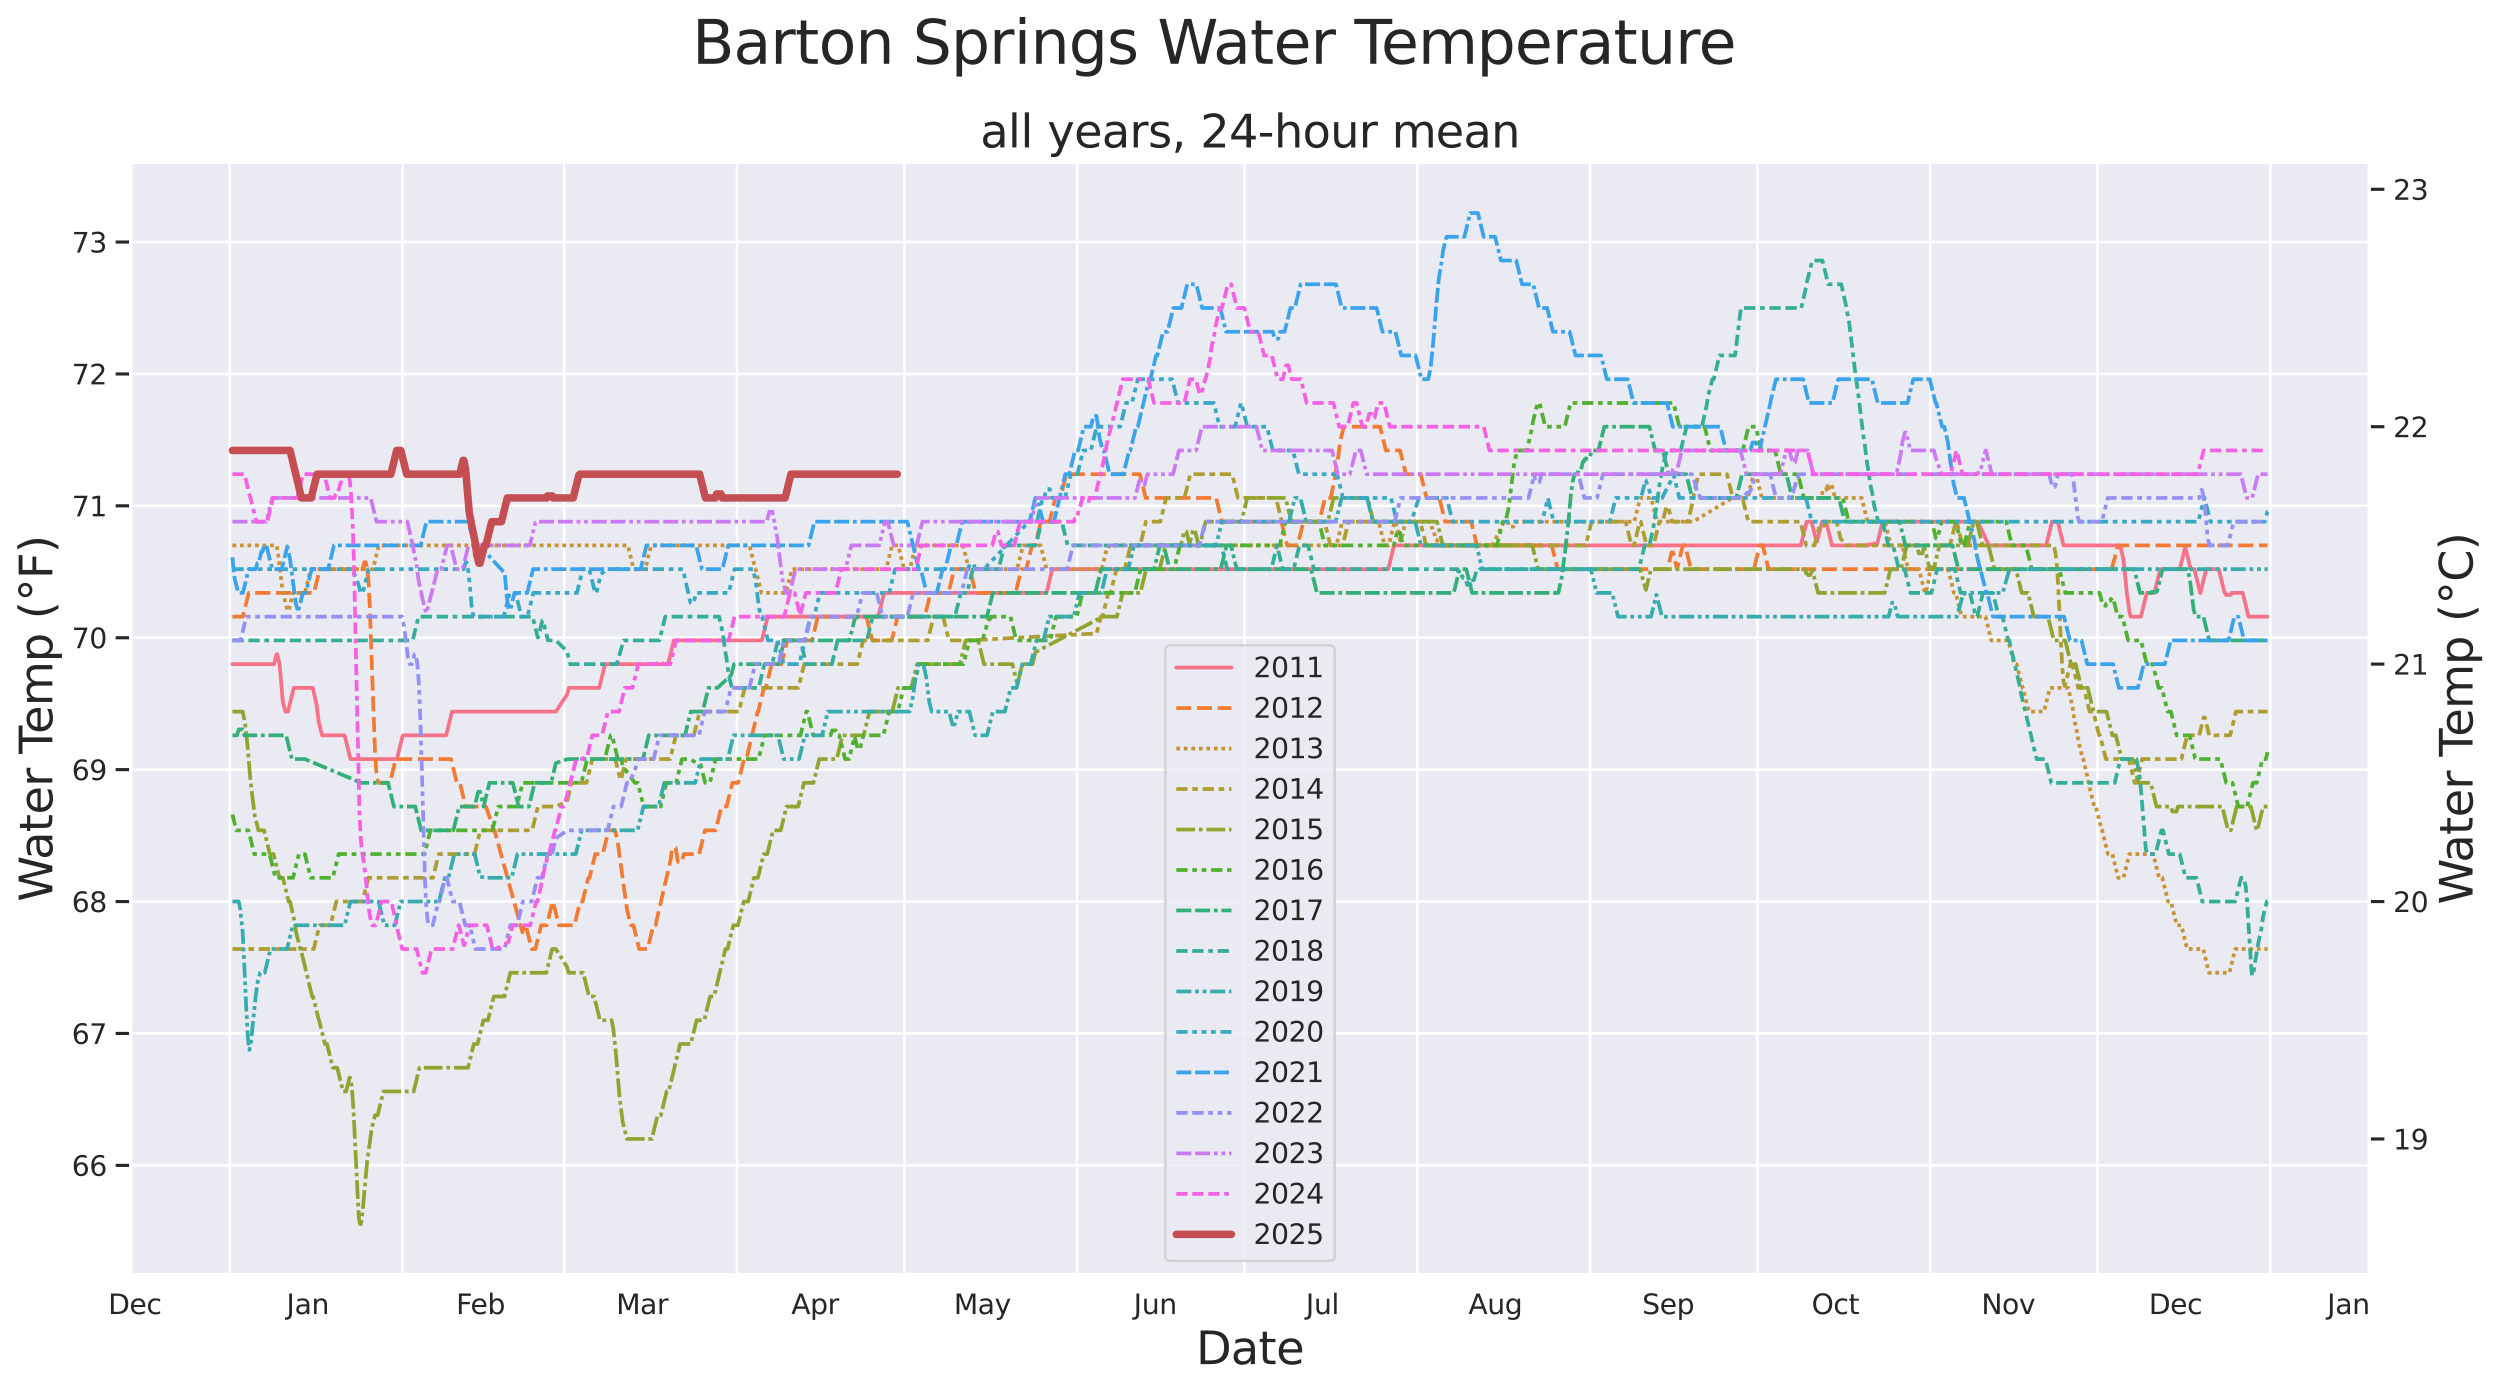 <?xml version="1.0" encoding="utf-8" standalone="no"?>
<!DOCTYPE svg PUBLIC "-//W3C//DTD SVG 1.1//EN"
  "http://www.w3.org/Graphics/SVG/1.1/DTD/svg11.dtd">
<svg xmlns:xlink="http://www.w3.org/1999/xlink" width="997.036pt" height="554.987pt" viewBox="0 0 997.036 554.987" xmlns="http://www.w3.org/2000/svg" version="1.1">
 <defs>
  <style type="text/css">*{stroke-linejoin: round; stroke-linecap: butt}</style>
 </defs>
 <g id="figure_1">
  <g id="patch_1">
   <path d="M 0 554.987 
L 997.036 554.987 
L 997.036 0 
L 0 0 
z
" style="fill: #ffffff"/>
  </g>
  <g id="axes_1">
   <g id="patch_2">
    <path d="M 52.118 508.32 
L 944.918 508.32 
L 944.918 64.8 
L 52.118 64.8 
z
" style="fill: #eaeaf2"/>
   </g>
   <g id="matplotlib.axis_1">
    <g id="xtick_1">
     <g id="line2d_1">
      <path d="M 91.588 508.32 
L 91.588 64.8 
" clip-path="url(#pde41e33e0d)" style="fill: none; stroke: #ffffff; stroke-linecap: round"/>
     </g>
    </g>
    <g id="xtick_2">
     <g id="line2d_2">
      <path d="M 160.522 508.32 
L 160.522 64.8 
" clip-path="url(#pde41e33e0d)" style="fill: none; stroke: #ffffff; stroke-linecap: round"/>
     </g>
    </g>
    <g id="xtick_3">
     <g id="line2d_3">
      <path d="M 225.008 508.32 
L 225.008 64.8 
" clip-path="url(#pde41e33e0d)" style="fill: none; stroke: #ffffff; stroke-linecap: round"/>
     </g>
    </g>
    <g id="xtick_4">
     <g id="line2d_4">
      <path d="M 293.941 508.32 
L 293.941 64.8 
" clip-path="url(#pde41e33e0d)" style="fill: none; stroke: #ffffff; stroke-linecap: round"/>
     </g>
    </g>
    <g id="xtick_5">
     <g id="line2d_5">
      <path d="M 360.651 508.32 
L 360.651 64.8 
" clip-path="url(#pde41e33e0d)" style="fill: none; stroke: #ffffff; stroke-linecap: round"/>
     </g>
    </g>
    <g id="xtick_6">
     <g id="line2d_6">
      <path d="M 429.585 508.32 
L 429.585 64.8 
" clip-path="url(#pde41e33e0d)" style="fill: none; stroke: #ffffff; stroke-linecap: round"/>
     </g>
    </g>
    <g id="xtick_7">
     <g id="line2d_7">
      <path d="M 496.294 508.32 
L 496.294 64.8 
" clip-path="url(#pde41e33e0d)" style="fill: none; stroke: #ffffff; stroke-linecap: round"/>
     </g>
    </g>
    <g id="xtick_8">
     <g id="line2d_8">
      <path d="M 565.228 508.32 
L 565.228 64.8 
" clip-path="url(#pde41e33e0d)" style="fill: none; stroke: #ffffff; stroke-linecap: round"/>
     </g>
    </g>
    <g id="xtick_9">
     <g id="line2d_9">
      <path d="M 634.161 508.32 
L 634.161 64.8 
" clip-path="url(#pde41e33e0d)" style="fill: none; stroke: #ffffff; stroke-linecap: round"/>
     </g>
    </g>
    <g id="xtick_10">
     <g id="line2d_10">
      <path d="M 700.871 508.32 
L 700.871 64.8 
" clip-path="url(#pde41e33e0d)" style="fill: none; stroke: #ffffff; stroke-linecap: round"/>
     </g>
    </g>
    <g id="xtick_11">
     <g id="line2d_11">
      <path d="M 769.805 508.32 
L 769.805 64.8 
" clip-path="url(#pde41e33e0d)" style="fill: none; stroke: #ffffff; stroke-linecap: round"/>
     </g>
    </g>
    <g id="xtick_12">
     <g id="line2d_12">
      <path d="M 836.515 508.32 
L 836.515 64.8 
" clip-path="url(#pde41e33e0d)" style="fill: none; stroke: #ffffff; stroke-linecap: round"/>
     </g>
    </g>
    <g id="xtick_13">
     <g id="line2d_13">
      <path d="M 905.448 508.32 
L 905.448 64.8 
" clip-path="url(#pde41e33e0d)" style="fill: none; stroke: #ffffff; stroke-linecap: round"/>
     </g>
    </g>
    <g id="xtick_14">
     <g id="text_1">
      <!-- Dec -->
      <g style="fill: #262626" transform="translate(43.143 524.078) scale(0.11 -0.11)">
       <defs>
        <path id="DejaVuSans-44" d="M 1259 4147 
L 1259 519 
L 2022 519 
Q 2988 519 3436 956 
Q 3884 1394 3884 2338 
Q 3884 3275 3436 3711 
Q 2988 4147 2022 4147 
L 1259 4147 
z
M 628 4666 
L 1925 4666 
Q 3281 4666 3915 4102 
Q 4550 3538 4550 2338 
Q 4550 1131 3912 565 
Q 3275 0 1925 0 
L 628 0 
L 628 4666 
z
" transform="scale(0.016)"/>
        <path id="DejaVuSans-65" d="M 3597 1894 
L 3597 1613 
L 953 1613 
Q 991 1019 1311 708 
Q 1631 397 2203 397 
Q 2534 397 2845 478 
Q 3156 559 3463 722 
L 3463 178 
Q 3153 47 2828 -22 
Q 2503 -91 2169 -91 
Q 1331 -91 842 396 
Q 353 884 353 1716 
Q 353 2575 817 3079 
Q 1281 3584 2069 3584 
Q 2775 3584 3186 3129 
Q 3597 2675 3597 1894 
z
M 3022 2063 
Q 3016 2534 2758 2815 
Q 2500 3097 2075 3097 
Q 1594 3097 1305 2825 
Q 1016 2553 972 2059 
L 3022 2063 
z
" transform="scale(0.016)"/>
        <path id="DejaVuSans-63" d="M 3122 3366 
L 3122 2828 
Q 2878 2963 2633 3030 
Q 2388 3097 2138 3097 
Q 1578 3097 1268 2742 
Q 959 2388 959 1747 
Q 959 1106 1268 751 
Q 1578 397 2138 397 
Q 2388 397 2633 464 
Q 2878 531 3122 666 
L 3122 134 
Q 2881 22 2623 -34 
Q 2366 -91 2075 -91 
Q 1284 -91 818 406 
Q 353 903 353 1747 
Q 353 2603 823 3093 
Q 1294 3584 2113 3584 
Q 2378 3584 2631 3529 
Q 2884 3475 3122 3366 
z
" transform="scale(0.016)"/>
       </defs>
       <use xlink:href="#DejaVuSans-44"/>
       <use xlink:href="#DejaVuSans-65" transform="translate(77.002 0)"/>
       <use xlink:href="#DejaVuSans-63" transform="translate(138.525 0)"/>
      </g>
     </g>
    </g>
    <g id="xtick_15">
     <g id="text_2">
      <!-- Jan -->
      <g style="fill: #262626" transform="translate(114.241 524.078) scale(0.11 -0.11)">
       <defs>
        <path id="DejaVuSans-4a" d="M 628 4666 
L 1259 4666 
L 1259 325 
Q 1259 -519 939 -900 
Q 619 -1281 -91 -1281 
L -331 -1281 
L -331 -750 
L -134 -750 
Q 284 -750 456 -515 
Q 628 -281 628 325 
L 628 4666 
z
" transform="scale(0.016)"/>
        <path id="DejaVuSans-61" d="M 2194 1759 
Q 1497 1759 1228 1600 
Q 959 1441 959 1056 
Q 959 750 1161 570 
Q 1363 391 1709 391 
Q 2188 391 2477 730 
Q 2766 1069 2766 1631 
L 2766 1759 
L 2194 1759 
z
M 3341 1997 
L 3341 0 
L 2766 0 
L 2766 531 
Q 2569 213 2275 61 
Q 1981 -91 1556 -91 
Q 1019 -91 701 211 
Q 384 513 384 1019 
Q 384 1609 779 1909 
Q 1175 2209 1959 2209 
L 2766 2209 
L 2766 2266 
Q 2766 2663 2505 2880 
Q 2244 3097 1772 3097 
Q 1472 3097 1187 3025 
Q 903 2953 641 2809 
L 641 3341 
Q 956 3463 1253 3523 
Q 1550 3584 1831 3584 
Q 2591 3584 2966 3190 
Q 3341 2797 3341 1997 
z
" transform="scale(0.016)"/>
        <path id="DejaVuSans-6e" d="M 3513 2113 
L 3513 0 
L 2938 0 
L 2938 2094 
Q 2938 2591 2744 2837 
Q 2550 3084 2163 3084 
Q 1697 3084 1428 2787 
Q 1159 2491 1159 1978 
L 1159 0 
L 581 0 
L 581 3500 
L 1159 3500 
L 1159 2956 
Q 1366 3272 1645 3428 
Q 1925 3584 2291 3584 
Q 2894 3584 3203 3211 
Q 3513 2838 3513 2113 
z
" transform="scale(0.016)"/>
       </defs>
       <use xlink:href="#DejaVuSans-4a"/>
       <use xlink:href="#DejaVuSans-61" transform="translate(29.492 0)"/>
       <use xlink:href="#DejaVuSans-6e" transform="translate(90.771 0)"/>
      </g>
     </g>
    </g>
    <g id="xtick_16">
     <g id="text_3">
      <!-- Feb -->
      <g style="fill: #262626" transform="translate(181.916 524.078) scale(0.11 -0.11)">
       <defs>
        <path id="DejaVuSans-46" d="M 628 4666 
L 3309 4666 
L 3309 4134 
L 1259 4134 
L 1259 2759 
L 3109 2759 
L 3109 2228 
L 1259 2228 
L 1259 0 
L 628 0 
L 628 4666 
z
" transform="scale(0.016)"/>
        <path id="DejaVuSans-62" d="M 3116 1747 
Q 3116 2381 2855 2742 
Q 2594 3103 2138 3103 
Q 1681 3103 1420 2742 
Q 1159 2381 1159 1747 
Q 1159 1113 1420 752 
Q 1681 391 2138 391 
Q 2594 391 2855 752 
Q 3116 1113 3116 1747 
z
M 1159 2969 
Q 1341 3281 1617 3432 
Q 1894 3584 2278 3584 
Q 2916 3584 3314 3078 
Q 3713 2572 3713 1747 
Q 3713 922 3314 415 
Q 2916 -91 2278 -91 
Q 1894 -91 1617 61 
Q 1341 213 1159 525 
L 1159 0 
L 581 0 
L 581 4863 
L 1159 4863 
L 1159 2969 
z
" transform="scale(0.016)"/>
       </defs>
       <use xlink:href="#DejaVuSans-46"/>
       <use xlink:href="#DejaVuSans-65" transform="translate(52.02 0)"/>
       <use xlink:href="#DejaVuSans-62" transform="translate(113.543 0)"/>
      </g>
     </g>
    </g>
    <g id="xtick_17">
     <g id="text_4">
      <!-- Mar -->
      <g style="fill: #262626" transform="translate(245.762 524.078) scale(0.11 -0.11)">
       <defs>
        <path id="DejaVuSans-4d" d="M 628 4666 
L 1569 4666 
L 2759 1491 
L 3956 4666 
L 4897 4666 
L 4897 0 
L 4281 0 
L 4281 4097 
L 3078 897 
L 2444 897 
L 1241 4097 
L 1241 0 
L 628 0 
L 628 4666 
z
" transform="scale(0.016)"/>
        <path id="DejaVuSans-72" d="M 2631 2963 
Q 2534 3019 2420 3045 
Q 2306 3072 2169 3072 
Q 1681 3072 1420 2755 
Q 1159 2438 1159 1844 
L 1159 0 
L 581 0 
L 581 3500 
L 1159 3500 
L 1159 2956 
Q 1341 3275 1631 3429 
Q 1922 3584 2338 3584 
Q 2397 3584 2469 3576 
Q 2541 3569 2628 3553 
L 2631 2963 
z
" transform="scale(0.016)"/>
       </defs>
       <use xlink:href="#DejaVuSans-4d"/>
       <use xlink:href="#DejaVuSans-61" transform="translate(86.279 0)"/>
       <use xlink:href="#DejaVuSans-72" transform="translate(147.559 0)"/>
      </g>
     </g>
    </g>
    <g id="xtick_18">
     <g id="text_5">
      <!-- Apr -->
      <g style="fill: #262626" transform="translate(315.558 524.078) scale(0.11 -0.11)">
       <defs>
        <path id="DejaVuSans-41" d="M 2188 4044 
L 1331 1722 
L 3047 1722 
L 2188 4044 
z
M 1831 4666 
L 2547 4666 
L 4325 0 
L 3669 0 
L 3244 1197 
L 1141 1197 
L 716 0 
L 50 0 
L 1831 4666 
z
" transform="scale(0.016)"/>
        <path id="DejaVuSans-70" d="M 1159 525 
L 1159 -1331 
L 581 -1331 
L 581 3500 
L 1159 3500 
L 1159 2969 
Q 1341 3281 1617 3432 
Q 1894 3584 2278 3584 
Q 2916 3584 3314 3078 
Q 3713 2572 3713 1747 
Q 3713 922 3314 415 
Q 2916 -91 2278 -91 
Q 1894 -91 1617 61 
Q 1341 213 1159 525 
z
M 3116 1747 
Q 3116 2381 2855 2742 
Q 2594 3103 2138 3103 
Q 1681 3103 1420 2742 
Q 1159 2381 1159 1747 
Q 1159 1113 1420 752 
Q 1681 391 2138 391 
Q 2594 391 2855 752 
Q 3116 1113 3116 1747 
z
" transform="scale(0.016)"/>
       </defs>
       <use xlink:href="#DejaVuSans-41"/>
       <use xlink:href="#DejaVuSans-70" transform="translate(68.408 0)"/>
       <use xlink:href="#DejaVuSans-72" transform="translate(131.885 0)"/>
      </g>
     </g>
    </g>
    <g id="xtick_19">
     <g id="text_6">
      <!-- May -->
      <g style="fill: #262626" transform="translate(380.411 524.078) scale(0.11 -0.11)">
       <defs>
        <path id="DejaVuSans-79" d="M 2059 -325 
Q 1816 -950 1584 -1140 
Q 1353 -1331 966 -1331 
L 506 -1331 
L 506 -850 
L 844 -850 
Q 1081 -850 1212 -737 
Q 1344 -625 1503 -206 
L 1606 56 
L 191 3500 
L 800 3500 
L 1894 763 
L 2988 3500 
L 3597 3500 
L 2059 -325 
z
" transform="scale(0.016)"/>
       </defs>
       <use xlink:href="#DejaVuSans-4d"/>
       <use xlink:href="#DejaVuSans-61" transform="translate(86.279 0)"/>
       <use xlink:href="#DejaVuSans-79" transform="translate(147.559 0)"/>
      </g>
     </g>
    </g>
    <g id="xtick_20">
     <g id="text_7">
      <!-- Jun -->
      <g style="fill: #262626" transform="translate(452.122 524.078) scale(0.11 -0.11)">
       <defs>
        <path id="DejaVuSans-75" d="M 544 1381 
L 544 3500 
L 1119 3500 
L 1119 1403 
Q 1119 906 1312 657 
Q 1506 409 1894 409 
Q 2359 409 2629 706 
Q 2900 1003 2900 1516 
L 2900 3500 
L 3475 3500 
L 3475 0 
L 2900 0 
L 2900 538 
Q 2691 219 2414 64 
Q 2138 -91 1772 -91 
Q 1169 -91 856 284 
Q 544 659 544 1381 
z
M 1991 3584 
L 1991 3584 
z
" transform="scale(0.016)"/>
       </defs>
       <use xlink:href="#DejaVuSans-4a"/>
       <use xlink:href="#DejaVuSans-75" transform="translate(29.492 0)"/>
       <use xlink:href="#DejaVuSans-6e" transform="translate(92.871 0)"/>
      </g>
     </g>
    </g>
    <g id="xtick_21">
     <g id="text_8">
      <!-- Jul -->
      <g style="fill: #262626" transform="translate(520.79 524.078) scale(0.11 -0.11)">
       <defs>
        <path id="DejaVuSans-6c" d="M 603 4863 
L 1178 4863 
L 1178 0 
L 603 0 
L 603 4863 
z
" transform="scale(0.016)"/>
       </defs>
       <use xlink:href="#DejaVuSans-4a"/>
       <use xlink:href="#DejaVuSans-75" transform="translate(29.492 0)"/>
       <use xlink:href="#DejaVuSans-6c" transform="translate(92.871 0)"/>
      </g>
     </g>
    </g>
    <g id="xtick_22">
     <g id="text_9">
      <!-- Aug -->
      <g style="fill: #262626" transform="translate(585.62 524.078) scale(0.11 -0.11)">
       <defs>
        <path id="DejaVuSans-67" d="M 2906 1791 
Q 2906 2416 2648 2759 
Q 2391 3103 1925 3103 
Q 1463 3103 1205 2759 
Q 947 2416 947 1791 
Q 947 1169 1205 825 
Q 1463 481 1925 481 
Q 2391 481 2648 825 
Q 2906 1169 2906 1791 
z
M 3481 434 
Q 3481 -459 3084 -895 
Q 2688 -1331 1869 -1331 
Q 1566 -1331 1297 -1286 
Q 1028 -1241 775 -1147 
L 775 -588 
Q 1028 -725 1275 -790 
Q 1522 -856 1778 -856 
Q 2344 -856 2625 -561 
Q 2906 -266 2906 331 
L 2906 616 
Q 2728 306 2450 153 
Q 2172 0 1784 0 
Q 1141 0 747 490 
Q 353 981 353 1791 
Q 353 2603 747 3093 
Q 1141 3584 1784 3584 
Q 2172 3584 2450 3431 
Q 2728 3278 2906 2969 
L 2906 3500 
L 3481 3500 
L 3481 434 
z
" transform="scale(0.016)"/>
       </defs>
       <use xlink:href="#DejaVuSans-41"/>
       <use xlink:href="#DejaVuSans-75" transform="translate(68.408 0)"/>
       <use xlink:href="#DejaVuSans-67" transform="translate(131.787 0)"/>
      </g>
     </g>
    </g>
    <g id="xtick_23">
     <g id="text_10">
      <!-- Sep -->
      <g style="fill: #262626" transform="translate(654.925 524.078) scale(0.11 -0.11)">
       <defs>
        <path id="DejaVuSans-53" d="M 3425 4513 
L 3425 3897 
Q 3066 4069 2747 4153 
Q 2428 4238 2131 4238 
Q 1616 4238 1336 4038 
Q 1056 3838 1056 3469 
Q 1056 3159 1242 3001 
Q 1428 2844 1947 2747 
L 2328 2669 
Q 3034 2534 3370 2195 
Q 3706 1856 3706 1288 
Q 3706 609 3251 259 
Q 2797 -91 1919 -91 
Q 1588 -91 1214 -16 
Q 841 59 441 206 
L 441 856 
Q 825 641 1194 531 
Q 1563 422 1919 422 
Q 2459 422 2753 634 
Q 3047 847 3047 1241 
Q 3047 1584 2836 1778 
Q 2625 1972 2144 2069 
L 1759 2144 
Q 1053 2284 737 2584 
Q 422 2884 422 3419 
Q 422 4038 858 4394 
Q 1294 4750 2059 4750 
Q 2388 4750 2728 4690 
Q 3069 4631 3425 4513 
z
" transform="scale(0.016)"/>
       </defs>
       <use xlink:href="#DejaVuSans-53"/>
       <use xlink:href="#DejaVuSans-65" transform="translate(63.477 0)"/>
       <use xlink:href="#DejaVuSans-70" transform="translate(125 0)"/>
      </g>
     </g>
    </g>
    <g id="xtick_24">
     <g id="text_11">
      <!-- Oct -->
      <g style="fill: #262626" transform="translate(722.493 524.078) scale(0.11 -0.11)">
       <defs>
        <path id="DejaVuSans-4f" d="M 2522 4238 
Q 1834 4238 1429 3725 
Q 1025 3213 1025 2328 
Q 1025 1447 1429 934 
Q 1834 422 2522 422 
Q 3209 422 3611 934 
Q 4013 1447 4013 2328 
Q 4013 3213 3611 3725 
Q 3209 4238 2522 4238 
z
M 2522 4750 
Q 3503 4750 4090 4092 
Q 4678 3434 4678 2328 
Q 4678 1225 4090 567 
Q 3503 -91 2522 -91 
Q 1538 -91 948 565 
Q 359 1222 359 2328 
Q 359 3434 948 4092 
Q 1538 4750 2522 4750 
z
" transform="scale(0.016)"/>
        <path id="DejaVuSans-74" d="M 1172 4494 
L 1172 3500 
L 2356 3500 
L 2356 3053 
L 1172 3053 
L 1172 1153 
Q 1172 725 1289 603 
Q 1406 481 1766 481 
L 2356 481 
L 2356 0 
L 1766 0 
Q 1100 0 847 248 
Q 594 497 594 1153 
L 594 3053 
L 172 3053 
L 172 3500 
L 594 3500 
L 594 4494 
L 1172 4494 
z
" transform="scale(0.016)"/>
       </defs>
       <use xlink:href="#DejaVuSans-4f"/>
       <use xlink:href="#DejaVuSans-63" transform="translate(78.711 0)"/>
       <use xlink:href="#DejaVuSans-74" transform="translate(133.691 0)"/>
      </g>
     </g>
    </g>
    <g id="xtick_25">
     <g id="text_12">
      <!-- Nov -->
      <g style="fill: #262626" transform="translate(790.201 524.078) scale(0.11 -0.11)">
       <defs>
        <path id="DejaVuSans-4e" d="M 628 4666 
L 1478 4666 
L 3547 763 
L 3547 4666 
L 4159 4666 
L 4159 0 
L 3309 0 
L 1241 3903 
L 1241 0 
L 628 0 
L 628 4666 
z
" transform="scale(0.016)"/>
        <path id="DejaVuSans-6f" d="M 1959 3097 
Q 1497 3097 1228 2736 
Q 959 2375 959 1747 
Q 959 1119 1226 758 
Q 1494 397 1959 397 
Q 2419 397 2687 759 
Q 2956 1122 2956 1747 
Q 2956 2369 2687 2733 
Q 2419 3097 1959 3097 
z
M 1959 3584 
Q 2709 3584 3137 3096 
Q 3566 2609 3566 1747 
Q 3566 888 3137 398 
Q 2709 -91 1959 -91 
Q 1206 -91 779 398 
Q 353 888 353 1747 
Q 353 2609 779 3096 
Q 1206 3584 1959 3584 
z
" transform="scale(0.016)"/>
        <path id="DejaVuSans-76" d="M 191 3500 
L 800 3500 
L 1894 563 
L 2988 3500 
L 3597 3500 
L 2284 0 
L 1503 0 
L 191 3500 
z
" transform="scale(0.016)"/>
       </defs>
       <use xlink:href="#DejaVuSans-4e"/>
       <use xlink:href="#DejaVuSans-6f" transform="translate(74.805 0)"/>
       <use xlink:href="#DejaVuSans-76" transform="translate(135.986 0)"/>
      </g>
     </g>
    </g>
    <g id="xtick_26">
     <g id="text_13">
      <!-- Dec -->
      <g style="fill: #262626" transform="translate(857.003 524.078) scale(0.11 -0.11)">
       <use xlink:href="#DejaVuSans-44"/>
       <use xlink:href="#DejaVuSans-65" transform="translate(77.002 0)"/>
       <use xlink:href="#DejaVuSans-63" transform="translate(138.525 0)"/>
      </g>
     </g>
    </g>
    <g id="xtick_27">
     <g id="text_14">
      <!-- Jan -->
      <g style="fill: #262626" transform="translate(928.101 524.078) scale(0.11 -0.11)">
       <use xlink:href="#DejaVuSans-4a"/>
       <use xlink:href="#DejaVuSans-61" transform="translate(29.492 0)"/>
       <use xlink:href="#DejaVuSans-6e" transform="translate(90.771 0)"/>
      </g>
     </g>
    </g>
    <g id="text_15">
     <!-- Date -->
     <g style="fill: #262626" transform="translate(477.007 544.043) scale(0.18 -0.18)">
      <use xlink:href="#DejaVuSans-44"/>
      <use xlink:href="#DejaVuSans-61" transform="translate(77.002 0)"/>
      <use xlink:href="#DejaVuSans-74" transform="translate(138.281 0)"/>
      <use xlink:href="#DejaVuSans-65" transform="translate(177.49 0)"/>
     </g>
    </g>
   </g>
   <g id="matplotlib.axis_2">
    <g id="ytick_1">
     <g id="line2d_14">
      <path d="M 52.118 464.752 
L 944.918 464.752 
" clip-path="url(#pde41e33e0d)" style="fill: none; stroke: #ffffff; stroke-linecap: round"/>
     </g>
     <g id="line2d_15">
      <defs>
       <path id="m0fb30ad2d8" d="M 0 0 
L -6 0 
" style="stroke: #262626; stroke-width: 1.25"/>
      </defs>
      <g>
       <use xlink:href="#m0fb30ad2d8" x="52.118" y="464.752" style="fill: #262626; stroke: #262626; stroke-width: 1.25"/>
      </g>
     </g>
     <g id="text_16">
      <!-- 66 -->
      <g style="fill: #262626" transform="translate(28.621 468.931) scale(0.11 -0.11)">
       <defs>
        <path id="DejaVuSans-36" d="M 2113 2584 
Q 1688 2584 1439 2293 
Q 1191 2003 1191 1497 
Q 1191 994 1439 701 
Q 1688 409 2113 409 
Q 2538 409 2786 701 
Q 3034 994 3034 1497 
Q 3034 2003 2786 2293 
Q 2538 2584 2113 2584 
z
M 3366 4563 
L 3366 3988 
Q 3128 4100 2886 4159 
Q 2644 4219 2406 4219 
Q 1781 4219 1451 3797 
Q 1122 3375 1075 2522 
Q 1259 2794 1537 2939 
Q 1816 3084 2150 3084 
Q 2853 3084 3261 2657 
Q 3669 2231 3669 1497 
Q 3669 778 3244 343 
Q 2819 -91 2113 -91 
Q 1303 -91 875 529 
Q 447 1150 447 2328 
Q 447 3434 972 4092 
Q 1497 4750 2381 4750 
Q 2619 4750 2861 4703 
Q 3103 4656 3366 4563 
z
" transform="scale(0.016)"/>
       </defs>
       <use xlink:href="#DejaVuSans-36"/>
       <use xlink:href="#DejaVuSans-36" transform="translate(63.623 0)"/>
      </g>
     </g>
    </g>
    <g id="ytick_2">
     <g id="line2d_16">
      <path d="M 52.118 412.149 
L 944.918 412.149 
" clip-path="url(#pde41e33e0d)" style="fill: none; stroke: #ffffff; stroke-linecap: round"/>
     </g>
     <g id="line2d_17">
      <g>
       <use xlink:href="#m0fb30ad2d8" x="52.118" y="412.149" style="fill: #262626; stroke: #262626; stroke-width: 1.25"/>
      </g>
     </g>
     <g id="text_17">
      <!-- 67 -->
      <g style="fill: #262626" transform="translate(28.621 416.328) scale(0.11 -0.11)">
       <defs>
        <path id="DejaVuSans-37" d="M 525 4666 
L 3525 4666 
L 3525 4397 
L 1831 0 
L 1172 0 
L 2766 4134 
L 525 4134 
L 525 4666 
z
" transform="scale(0.016)"/>
       </defs>
       <use xlink:href="#DejaVuSans-36"/>
       <use xlink:href="#DejaVuSans-37" transform="translate(63.623 0)"/>
      </g>
     </g>
    </g>
    <g id="ytick_3">
     <g id="line2d_18">
      <path d="M 52.118 359.546 
L 944.918 359.546 
" clip-path="url(#pde41e33e0d)" style="fill: none; stroke: #ffffff; stroke-linecap: round"/>
     </g>
     <g id="line2d_19">
      <g>
       <use xlink:href="#m0fb30ad2d8" x="52.118" y="359.546" style="fill: #262626; stroke: #262626; stroke-width: 1.25"/>
      </g>
     </g>
     <g id="text_18">
      <!-- 68 -->
      <g style="fill: #262626" transform="translate(28.621 363.725) scale(0.11 -0.11)">
       <defs>
        <path id="DejaVuSans-38" d="M 2034 2216 
Q 1584 2216 1326 1975 
Q 1069 1734 1069 1313 
Q 1069 891 1326 650 
Q 1584 409 2034 409 
Q 2484 409 2743 651 
Q 3003 894 3003 1313 
Q 3003 1734 2745 1975 
Q 2488 2216 2034 2216 
z
M 1403 2484 
Q 997 2584 770 2862 
Q 544 3141 544 3541 
Q 544 4100 942 4425 
Q 1341 4750 2034 4750 
Q 2731 4750 3128 4425 
Q 3525 4100 3525 3541 
Q 3525 3141 3298 2862 
Q 3072 2584 2669 2484 
Q 3125 2378 3379 2068 
Q 3634 1759 3634 1313 
Q 3634 634 3220 271 
Q 2806 -91 2034 -91 
Q 1263 -91 848 271 
Q 434 634 434 1313 
Q 434 1759 690 2068 
Q 947 2378 1403 2484 
z
M 1172 3481 
Q 1172 3119 1398 2916 
Q 1625 2713 2034 2713 
Q 2441 2713 2670 2916 
Q 2900 3119 2900 3481 
Q 2900 3844 2670 4047 
Q 2441 4250 2034 4250 
Q 1625 4250 1398 4047 
Q 1172 3844 1172 3481 
z
" transform="scale(0.016)"/>
       </defs>
       <use xlink:href="#DejaVuSans-36"/>
       <use xlink:href="#DejaVuSans-38" transform="translate(63.623 0)"/>
      </g>
     </g>
    </g>
    <g id="ytick_4">
     <g id="line2d_20">
      <path d="M 52.118 306.944 
L 944.918 306.944 
" clip-path="url(#pde41e33e0d)" style="fill: none; stroke: #ffffff; stroke-linecap: round"/>
     </g>
     <g id="line2d_21">
      <g>
       <use xlink:href="#m0fb30ad2d8" x="52.118" y="306.944" style="fill: #262626; stroke: #262626; stroke-width: 1.25"/>
      </g>
     </g>
     <g id="text_19">
      <!-- 69 -->
      <g style="fill: #262626" transform="translate(28.621 311.123) scale(0.11 -0.11)">
       <defs>
        <path id="DejaVuSans-39" d="M 703 97 
L 703 672 
Q 941 559 1184 500 
Q 1428 441 1663 441 
Q 2288 441 2617 861 
Q 2947 1281 2994 2138 
Q 2813 1869 2534 1725 
Q 2256 1581 1919 1581 
Q 1219 1581 811 2004 
Q 403 2428 403 3163 
Q 403 3881 828 4315 
Q 1253 4750 1959 4750 
Q 2769 4750 3195 4129 
Q 3622 3509 3622 2328 
Q 3622 1225 3098 567 
Q 2575 -91 1691 -91 
Q 1453 -91 1209 -44 
Q 966 3 703 97 
z
M 1959 2075 
Q 2384 2075 2632 2365 
Q 2881 2656 2881 3163 
Q 2881 3666 2632 3958 
Q 2384 4250 1959 4250 
Q 1534 4250 1286 3958 
Q 1038 3666 1038 3163 
Q 1038 2656 1286 2365 
Q 1534 2075 1959 2075 
z
" transform="scale(0.016)"/>
       </defs>
       <use xlink:href="#DejaVuSans-36"/>
       <use xlink:href="#DejaVuSans-39" transform="translate(63.623 0)"/>
      </g>
     </g>
    </g>
    <g id="ytick_5">
     <g id="line2d_22">
      <path d="M 52.118 254.341 
L 944.918 254.341 
" clip-path="url(#pde41e33e0d)" style="fill: none; stroke: #ffffff; stroke-linecap: round"/>
     </g>
     <g id="line2d_23">
      <g>
       <use xlink:href="#m0fb30ad2d8" x="52.118" y="254.341" style="fill: #262626; stroke: #262626; stroke-width: 1.25"/>
      </g>
     </g>
     <g id="text_20">
      <!-- 70 -->
      <g style="fill: #262626" transform="translate(28.621 258.52) scale(0.11 -0.11)">
       <defs>
        <path id="DejaVuSans-30" d="M 2034 4250 
Q 1547 4250 1301 3770 
Q 1056 3291 1056 2328 
Q 1056 1369 1301 889 
Q 1547 409 2034 409 
Q 2525 409 2770 889 
Q 3016 1369 3016 2328 
Q 3016 3291 2770 3770 
Q 2525 4250 2034 4250 
z
M 2034 4750 
Q 2819 4750 3233 4129 
Q 3647 3509 3647 2328 
Q 3647 1150 3233 529 
Q 2819 -91 2034 -91 
Q 1250 -91 836 529 
Q 422 1150 422 2328 
Q 422 3509 836 4129 
Q 1250 4750 2034 4750 
z
" transform="scale(0.016)"/>
       </defs>
       <use xlink:href="#DejaVuSans-37"/>
       <use xlink:href="#DejaVuSans-30" transform="translate(63.623 0)"/>
      </g>
     </g>
    </g>
    <g id="ytick_6">
     <g id="line2d_24">
      <path d="M 52.118 201.738 
L 944.918 201.738 
" clip-path="url(#pde41e33e0d)" style="fill: none; stroke: #ffffff; stroke-linecap: round"/>
     </g>
     <g id="line2d_25">
      <g>
       <use xlink:href="#m0fb30ad2d8" x="52.118" y="201.738" style="fill: #262626; stroke: #262626; stroke-width: 1.25"/>
      </g>
     </g>
     <g id="text_21">
      <!-- 71 -->
      <g style="fill: #262626" transform="translate(28.621 205.917) scale(0.11 -0.11)">
       <defs>
        <path id="DejaVuSans-31" d="M 794 531 
L 1825 531 
L 1825 4091 
L 703 3866 
L 703 4441 
L 1819 4666 
L 2450 4666 
L 2450 531 
L 3481 531 
L 3481 0 
L 794 0 
L 794 531 
z
" transform="scale(0.016)"/>
       </defs>
       <use xlink:href="#DejaVuSans-37"/>
       <use xlink:href="#DejaVuSans-31" transform="translate(63.623 0)"/>
      </g>
     </g>
    </g>
    <g id="ytick_7">
     <g id="line2d_26">
      <path d="M 52.118 149.135 
L 944.918 149.135 
" clip-path="url(#pde41e33e0d)" style="fill: none; stroke: #ffffff; stroke-linecap: round"/>
     </g>
     <g id="line2d_27">
      <g>
       <use xlink:href="#m0fb30ad2d8" x="52.118" y="149.135" style="fill: #262626; stroke: #262626; stroke-width: 1.25"/>
      </g>
     </g>
     <g id="text_22">
      <!-- 72 -->
      <g style="fill: #262626" transform="translate(28.621 153.314) scale(0.11 -0.11)">
       <defs>
        <path id="DejaVuSans-32" d="M 1228 531 
L 3431 531 
L 3431 0 
L 469 0 
L 469 531 
Q 828 903 1448 1529 
Q 2069 2156 2228 2338 
Q 2531 2678 2651 2914 
Q 2772 3150 2772 3378 
Q 2772 3750 2511 3984 
Q 2250 4219 1831 4219 
Q 1534 4219 1204 4116 
Q 875 4013 500 3803 
L 500 4441 
Q 881 4594 1212 4672 
Q 1544 4750 1819 4750 
Q 2544 4750 2975 4387 
Q 3406 4025 3406 3419 
Q 3406 3131 3298 2873 
Q 3191 2616 2906 2266 
Q 2828 2175 2409 1742 
Q 1991 1309 1228 531 
z
" transform="scale(0.016)"/>
       </defs>
       <use xlink:href="#DejaVuSans-37"/>
       <use xlink:href="#DejaVuSans-32" transform="translate(63.623 0)"/>
      </g>
     </g>
    </g>
    <g id="ytick_8">
     <g id="line2d_28">
      <path d="M 52.118 96.533 
L 944.918 96.533 
" clip-path="url(#pde41e33e0d)" style="fill: none; stroke: #ffffff; stroke-linecap: round"/>
     </g>
     <g id="line2d_29">
      <g>
       <use xlink:href="#m0fb30ad2d8" x="52.118" y="96.533" style="fill: #262626; stroke: #262626; stroke-width: 1.25"/>
      </g>
     </g>
     <g id="text_23">
      <!-- 73 -->
      <g style="fill: #262626" transform="translate(28.621 100.712) scale(0.11 -0.11)">
       <defs>
        <path id="DejaVuSans-33" d="M 2597 2516 
Q 3050 2419 3304 2112 
Q 3559 1806 3559 1356 
Q 3559 666 3084 287 
Q 2609 -91 1734 -91 
Q 1441 -91 1130 -33 
Q 819 25 488 141 
L 488 750 
Q 750 597 1062 519 
Q 1375 441 1716 441 
Q 2309 441 2620 675 
Q 2931 909 2931 1356 
Q 2931 1769 2642 2001 
Q 2353 2234 1838 2234 
L 1294 2234 
L 1294 2753 
L 1863 2753 
Q 2328 2753 2575 2939 
Q 2822 3125 2822 3475 
Q 2822 3834 2567 4026 
Q 2313 4219 1838 4219 
Q 1578 4219 1281 4162 
Q 984 4106 628 3988 
L 628 4550 
Q 988 4650 1302 4700 
Q 1616 4750 1894 4750 
Q 2613 4750 3031 4423 
Q 3450 4097 3450 3541 
Q 3450 3153 3228 2886 
Q 3006 2619 2597 2516 
z
" transform="scale(0.016)"/>
       </defs>
       <use xlink:href="#DejaVuSans-37"/>
       <use xlink:href="#DejaVuSans-33" transform="translate(63.623 0)"/>
      </g>
     </g>
    </g>
    <g id="text_24">
     <!-- Water Temp (°F) -->
     <g style="fill: #262626" transform="translate(20.877 359.571) rotate(-90) scale(0.18 -0.18)">
      <defs>
       <path id="DejaVuSans-57" d="M 213 4666 
L 850 4666 
L 1831 722 
L 2809 4666 
L 3519 4666 
L 4500 722 
L 5478 4666 
L 6119 4666 
L 4947 0 
L 4153 0 
L 3169 4050 
L 2175 0 
L 1381 0 
L 213 4666 
z
" transform="scale(0.016)"/>
       <path id="DejaVuSans-20" transform="scale(0.016)"/>
       <path id="DejaVuSans-54" d="M -19 4666 
L 3928 4666 
L 3928 4134 
L 2272 4134 
L 2272 0 
L 1638 0 
L 1638 4134 
L -19 4134 
L -19 4666 
z
" transform="scale(0.016)"/>
       <path id="DejaVuSans-6d" d="M 3328 2828 
Q 3544 3216 3844 3400 
Q 4144 3584 4550 3584 
Q 5097 3584 5394 3201 
Q 5691 2819 5691 2113 
L 5691 0 
L 5113 0 
L 5113 2094 
Q 5113 2597 4934 2840 
Q 4756 3084 4391 3084 
Q 3944 3084 3684 2787 
Q 3425 2491 3425 1978 
L 3425 0 
L 2847 0 
L 2847 2094 
Q 2847 2600 2669 2842 
Q 2491 3084 2119 3084 
Q 1678 3084 1418 2786 
Q 1159 2488 1159 1978 
L 1159 0 
L 581 0 
L 581 3500 
L 1159 3500 
L 1159 2956 
Q 1356 3278 1631 3431 
Q 1906 3584 2284 3584 
Q 2666 3584 2933 3390 
Q 3200 3197 3328 2828 
z
" transform="scale(0.016)"/>
       <path id="DejaVuSans-28" d="M 1984 4856 
Q 1566 4138 1362 3434 
Q 1159 2731 1159 2009 
Q 1159 1288 1364 580 
Q 1569 -128 1984 -844 
L 1484 -844 
Q 1016 -109 783 600 
Q 550 1309 550 2009 
Q 550 2706 781 3412 
Q 1013 4119 1484 4856 
L 1984 4856 
z
" transform="scale(0.016)"/>
       <path id="DejaVuSans-b0" d="M 1600 4347 
Q 1350 4347 1178 4173 
Q 1006 4000 1006 3750 
Q 1006 3503 1178 3333 
Q 1350 3163 1600 3163 
Q 1850 3163 2022 3333 
Q 2194 3503 2194 3750 
Q 2194 3997 2020 4172 
Q 1847 4347 1600 4347 
z
M 1600 4750 
Q 1800 4750 1984 4673 
Q 2169 4597 2303 4453 
Q 2447 4313 2519 4134 
Q 2591 3956 2591 3750 
Q 2591 3338 2302 3052 
Q 2013 2766 1594 2766 
Q 1172 2766 890 3047 
Q 609 3328 609 3750 
Q 609 4169 896 4459 
Q 1184 4750 1600 4750 
z
" transform="scale(0.016)"/>
       <path id="DejaVuSans-29" d="M 513 4856 
L 1013 4856 
Q 1481 4119 1714 3412 
Q 1947 2706 1947 2009 
Q 1947 1309 1714 600 
Q 1481 -109 1013 -844 
L 513 -844 
Q 928 -128 1133 580 
Q 1338 1288 1338 2009 
Q 1338 2731 1133 3434 
Q 928 4138 513 4856 
z
" transform="scale(0.016)"/>
      </defs>
      <use xlink:href="#DejaVuSans-57"/>
      <use xlink:href="#DejaVuSans-61" transform="translate(92.502 0)"/>
      <use xlink:href="#DejaVuSans-74" transform="translate(153.781 0)"/>
      <use xlink:href="#DejaVuSans-65" transform="translate(192.99 0)"/>
      <use xlink:href="#DejaVuSans-72" transform="translate(254.514 0)"/>
      <use xlink:href="#DejaVuSans-20" transform="translate(295.627 0)"/>
      <use xlink:href="#DejaVuSans-54" transform="translate(327.414 0)"/>
      <use xlink:href="#DejaVuSans-65" transform="translate(371.498 0)"/>
      <use xlink:href="#DejaVuSans-6d" transform="translate(433.021 0)"/>
      <use xlink:href="#DejaVuSans-70" transform="translate(530.434 0)"/>
      <use xlink:href="#DejaVuSans-20" transform="translate(593.91 0)"/>
      <use xlink:href="#DejaVuSans-28" transform="translate(625.697 0)"/>
      <use xlink:href="#DejaVuSans-b0" transform="translate(664.711 0)"/>
      <use xlink:href="#DejaVuSans-46" transform="translate(714.711 0)"/>
      <use xlink:href="#DejaVuSans-29" transform="translate(772.23 0)"/>
     </g>
    </g>
   </g>
   <g id="FillBetweenPolyCollection_1"/>
   <g id="FillBetweenPolyCollection_2"/>
   <g id="FillBetweenPolyCollection_3"/>
   <g id="FillBetweenPolyCollection_4"/>
   <g id="FillBetweenPolyCollection_5"/>
   <g id="FillBetweenPolyCollection_6"/>
   <g id="FillBetweenPolyCollection_7"/>
   <g id="FillBetweenPolyCollection_8"/>
   <g id="FillBetweenPolyCollection_9"/>
   <g id="FillBetweenPolyCollection_10"/>
   <g id="FillBetweenPolyCollection_11"/>
   <g id="FillBetweenPolyCollection_12"/>
   <g id="FillBetweenPolyCollection_13"/>
   <g id="FillBetweenPolyCollection_14"/>
   <g id="FillBetweenPolyCollection_15"/>
   <g id="line2d_30">
    <path d="M 92.7 264.861 
L 109.285 264.861 
L 110.304 260.916 
L 110.582 260.916 
L 111.508 264.861 
L 112.713 279.064 
L 112.991 280.642 
L 113.825 283.798 
L 114.844 283.798 
L 117.16 274.33 
L 124.758 274.33 
L 126.24 281.037 
L 127.167 288.138 
L 128.464 293.267 
L 137.451 293.267 
L 139.767 302.735 
L 158.298 302.735 
L 160.522 293.661 
L 160.614 293.661 
L 160.8 293.267 
L 177.94 293.267 
L 180.257 283.798 
L 221.672 283.798 
L 226.12 277.092 
L 226.861 274.33 
L 238.998 274.33 
L 241.315 264.861 
L 266.423 264.861 
L 268.74 255.393 
L 303.855 255.393 
L 306.171 245.924 
L 350.274 245.924 
L 352.59 236.456 
L 417.169 236.456 
L 417.354 236.061 
L 417.447 236.061 
L 419.671 226.987 
L 553.646 226.987 
L 555.963 217.519 
L 718.197 217.519 
L 720.514 208.05 
L 722.459 208.05 
L 724.405 215.941 
L 724.683 215.941 
L 726.629 208.05 
L 728.296 208.05 
L 730.613 217.519 
L 745.067 217.519 
L 745.252 217.124 
L 747.198 217.124 
L 747.29 216.73 
L 747.476 217.124 
L 748.587 217.124 
L 750.811 208.05 
L 788.706 208.05 
L 793.246 217.519 
L 816.038 217.519 
L 818.355 208.05 
L 820.671 208.05 
L 822.987 217.519 
L 845.595 217.519 
L 846.892 223.437 
L 847.633 230.538 
L 848.096 235.272 
L 849.208 243.952 
L 849.764 245.924 
L 853.841 245.924 
L 856.157 236.456 
L 859.215 236.456 
L 861.531 226.987 
L 869.314 226.987 
L 871.445 218.308 
L 871.537 218.308 
L 873.668 226.987 
L 875.151 226.987 
L 877.467 236.456 
L 877.56 236.456 
L 879.876 226.987 
L 884.879 226.987 
L 887.196 236.456 
L 887.474 236.456 
L 887.751 237.245 
L 889.697 237.245 
L 889.975 236.456 
L 894.422 236.456 
L 896.739 245.924 
L 904.336 245.924 
L 904.336 245.924 
" clip-path="url(#pde41e33e0d)" style="fill: none; stroke: #f77189; stroke-width: 1.5; stroke-linecap: round"/>
   </g>
   <g id="line2d_31">
    <path d="M 92.7 245.924 
L 96.869 245.924 
L 99.186 236.456 
L 125.221 236.456 
L 127.537 226.987 
L 144.585 226.987 
L 145.327 224.226 
L 145.883 224.226 
L 146.438 226.987 
L 146.994 232.116 
L 147.458 241.585 
L 148.477 270.385 
L 149.589 300.763 
L 150.052 307.47 
L 150.515 310.626 
L 150.978 312.204 
L 155.518 312.204 
L 157.835 302.735 
L 179.886 302.735 
L 182.202 312.204 
L 183.407 312.204 
L 185.723 321.672 
L 193.784 321.672 
L 196.285 328.774 
L 196.934 331.141 
L 197.212 331.141 
L 208.33 371.776 
L 209.072 369.015 
L 209.72 369.015 
L 212.036 378.483 
L 213.519 378.483 
L 215.835 369.015 
L 218.059 369.015 
L 220.375 359.546 
L 220.56 359.546 
L 222.877 369.015 
L 229.085 369.015 
L 231.401 359.546 
L 232.327 359.546 
L 234.644 350.078 
L 235.107 350.078 
L 237.423 340.609 
L 240.388 340.609 
L 242.704 331.141 
L 245.299 331.141 
L 246.318 335.481 
L 249.097 355.996 
L 249.375 357.574 
L 250.117 363.097 
L 251.599 369.015 
L 252.618 369.015 
L 254.935 378.483 
L 258.27 378.483 
L 260.586 369.015 
L 261.42 369.015 
L 267.443 342.976 
L 267.999 339.031 
L 268.277 338.242 
L 269.481 338.242 
L 269.759 339.82 
L 270.222 342.976 
L 270.5 343.765 
L 271.89 343.765 
L 272.724 340.609 
L 278.839 340.609 
L 281.155 331.141 
L 285.417 331.141 
L 287.734 321.672 
L 289.772 321.672 
L 292.088 312.204 
L 294.405 312.204 
L 296.721 302.735 
L 297.647 302.735 
L 302.187 283.798 
L 302.373 283.798 
L 304.689 274.33 
L 305.43 274.33 
L 307.747 264.861 
L 311.638 264.861 
L 313.954 255.393 
L 323.868 255.393 
L 326.184 245.924 
L 341.287 245.924 
L 341.472 246.319 
L 343.51 246.319 
L 343.696 245.924 
L 345.549 245.924 
L 347.865 255.393 
L 355.648 255.393 
L 357.964 245.924 
L 368.805 245.924 
L 371.121 236.456 
L 378.255 236.456 
L 380.571 226.987 
L 386.779 226.987 
L 389.095 236.456 
L 405.032 236.456 
L 407.348 226.987 
L 409.294 226.987 
L 411.61 217.519 
L 412.815 217.519 
L 415.131 208.05 
L 418.559 208.05 
L 420.875 198.582 
L 422.914 198.582 
L 425.23 189.113 
L 454.601 189.113 
L 456.917 198.582 
L 484.991 198.582 
L 487.307 208.05 
L 511.026 208.05 
L 513.343 217.519 
L 517.512 217.519 
L 519.828 208.05 
L 526.129 208.05 
L 528.445 198.582 
L 530.669 198.582 
L 532.244 191.481 
L 533.078 185.168 
L 533.726 182.012 
L 534.56 175.7 
L 535.95 170.176 
L 550.404 170.176 
L 552.72 179.645 
L 558.372 179.645 
L 560.688 189.113 
L 566.618 189.113 
L 568.934 198.582 
L 574.03 198.582 
L 576.346 208.05 
L 586.723 208.05 
L 589.04 217.519 
L 618.874 217.519 
L 621.097 226.593 
L 621.19 226.593 
L 621.375 226.987 
L 665.015 226.987 
L 666.683 220.281 
L 667.238 220.281 
L 668.814 226.987 
L 671.13 217.519 
L 672.056 217.519 
L 674.373 226.987 
L 699.482 226.987 
L 701.798 217.519 
L 703.002 217.519 
L 705.319 226.987 
L 840.869 226.987 
L 841.055 226.593 
L 842.074 226.593 
L 842.259 226.198 
L 842.352 226.198 
L 843.093 223.437 
L 843.186 223.437 
L 844.575 217.913 
L 844.946 217.913 
L 845.131 217.519 
L 904.336 217.519 
L 904.336 217.519 
" clip-path="url(#pde41e33e0d)" style="fill: none; stroke-dasharray: 6,2.25; stroke-dashoffset: 0; stroke: #f37a32; stroke-width: 1.5"/>
   </g>
   <g id="line2d_32">
    <path d="M 92.7 217.519 
L 110.304 217.519 
L 110.767 219.886 
L 112.713 235.667 
L 114.659 243.557 
L 115.122 243.557 
L 116.882 236.456 
L 121.608 236.456 
L 123.924 226.987 
L 148.755 226.987 
L 150.978 217.913 
L 151.071 217.913 
L 151.256 217.519 
L 250.395 217.519 
L 252.711 226.987 
L 257.344 226.987 
L 259.66 217.519 
L 298.945 217.519 
L 301.261 226.987 
L 301.353 226.987 
L 303.67 236.456 
L 313.491 236.456 
L 315.807 226.987 
L 353.424 226.987 
L 355.741 217.519 
L 358.242 217.519 
L 360.558 226.987 
L 362.875 226.987 
L 365.191 217.519 
L 384.092 217.519 
L 386.409 226.987 
L 405.68 226.987 
L 407.997 217.519 
L 415.038 217.519 
L 417.354 226.987 
L 439.128 226.987 
L 439.313 226.593 
L 439.498 226.593 
L 441.629 217.913 
L 443.853 217.913 
L 444.038 217.519 
L 532.985 217.519 
L 535.301 208.05 
L 549.848 208.05 
L 552.164 217.519 
L 553.832 217.519 
L 556.148 208.05 
L 556.519 208.05 
L 558.372 215.546 
L 558.742 215.546 
L 560.595 208.05 
L 570.324 208.05 
L 570.972 210.418 
L 571.158 210.418 
L 571.436 211.207 
L 571.621 211.207 
L 572.64 215.152 
L 572.918 215.152 
L 573.103 215.546 
L 573.196 215.546 
L 573.567 216.73 
L 573.659 216.73 
L 573.937 217.519 
L 595.247 217.519 
L 599.787 208.05 
L 601.362 208.05 
L 601.918 210.023 
L 603.586 210.023 
L 604.142 208.05 
L 651.765 208.05 
L 654.174 198.582 
L 658.529 198.582 
L 660.753 207.656 
L 660.845 207.656 
L 661.031 208.05 
L 675.299 208.05 
L 690.865 198.582 
L 696.98 198.582 
L 699.296 189.113 
L 700.315 189.113 
L 702.632 198.582 
L 726.629 198.582 
L 726.814 195.426 
L 728.296 195.426 
L 728.852 193.059 
L 728.945 195.82 
L 729.038 195.426 
L 729.594 193.453 
L 730.52 193.453 
L 731.817 198.582 
L 742.472 198.582 
L 744.789 208.05 
L 751.738 208.05 
L 754.054 217.519 
L 758.686 217.519 
L 761.003 226.987 
L 765.357 226.987 
L 767.674 236.456 
L 768.044 236.456 
L 769.249 230.933 
L 769.712 227.776 
L 770.361 225.409 
L 771.38 225.409 
L 771.843 226.987 
L 776.939 226.987 
L 779.255 236.456 
L 779.997 236.456 
L 782.313 245.924 
L 791.856 245.924 
L 794.172 255.393 
L 800.936 255.393 
L 803.252 264.861 
L 804.272 264.861 
L 806.588 274.33 
L 806.773 274.33 
L 809.089 283.798 
L 815.205 283.798 
L 817.521 274.33 
L 824.84 274.33 
L 826.601 282.22 
L 827.249 286.955 
L 828.454 292.478 
L 828.917 295.634 
L 830.678 302.735 
L 830.863 302.735 
L 832.994 312.204 
L 833.272 313.782 
L 835.218 321.672 
L 835.866 321.672 
L 838.182 331.141 
L 838.368 331.141 
L 840.684 340.609 
L 842.444 340.609 
L 844.761 350.078 
L 846.892 350.078 
L 849.208 340.609 
L 858.751 340.609 
L 861.068 350.078 
L 862.365 350.078 
L 864.681 359.546 
L 865.793 359.546 
L 868.109 369.015 
L 869.962 369.015 
L 872.279 378.483 
L 878.672 378.483 
L 880.988 387.952 
L 889.141 387.952 
L 891.458 378.483 
L 904.336 378.483 
L 904.336 378.483 
" clip-path="url(#pde41e33e0d)" style="fill: none; stroke-dasharray: 1.5,1.5; stroke-dashoffset: 0; stroke: #ca9232; stroke-width: 1.5"/>
   </g>
   <g id="line2d_33">
    <path d="M 92.7 378.483 
L 125.128 378.483 
L 127.445 369.015 
L 131.799 369.015 
L 134.116 359.546 
L 144.585 359.546 
L 146.902 350.078 
L 172.659 350.078 
L 174.975 340.609 
L 189.244 340.609 
L 191.56 331.141 
L 212.222 331.141 
L 214.538 321.672 
L 221.672 321.672 
L 226.12 319.7 
L 227.973 312.204 
L 233.902 312.204 
L 236.219 302.735 
L 245.391 302.735 
L 247.43 311.02 
L 247.615 311.02 
L 249.653 302.735 
L 267.257 302.735 
L 269.574 293.267 
L 276.708 293.267 
L 279.024 283.798 
L 294.683 283.798 
L 296.999 274.33 
L 318.402 274.33 
L 320.718 264.861 
L 341.935 264.861 
L 344.252 255.393 
L 370.009 255.393 
L 372.325 245.924 
L 376.124 245.924 
L 378.44 255.393 
L 386.223 255.393 
L 437.367 252.631 
L 439.035 245.924 
L 439.684 245.924 
L 442 236.456 
L 442.927 236.456 
L 445.243 226.987 
L 448.578 226.987 
L 450.895 217.519 
L 454.693 217.519 
L 457.01 208.05 
L 462.754 208.05 
L 465.071 198.582 
L 472.39 198.582 
L 474.706 189.113 
L 491.384 189.113 
L 493.7 198.582 
L 508.895 198.582 
L 511.212 208.05 
L 528.26 208.05 
L 530.576 217.519 
L 535.486 217.519 
L 537.803 208.05 
L 566.247 208.05 
L 566.525 208.839 
L 566.618 208.839 
L 568.563 216.73 
L 568.656 216.73 
L 568.934 217.519 
L 632.401 217.519 
L 634.717 208.05 
L 648.337 208.05 
L 650.654 217.519 
L 651.673 217.519 
L 653.989 208.05 
L 654.36 208.05 
L 656.583 217.124 
L 656.676 217.124 
L 656.861 217.519 
L 659.456 217.519 
L 661.772 208.05 
L 663.069 208.05 
L 664.552 202.133 
L 665.293 202.133 
L 666.775 208.05 
L 673.261 208.05 
L 675.207 199.371 
L 675.67 196.215 
L 677.43 189.113 
L 688.734 189.113 
L 691.05 198.582 
L 694.942 198.582 
L 697.258 208.05 
L 718.012 208.05 
L 720.328 217.519 
L 723.664 217.519 
L 725.61 209.628 
L 727.741 209.628 
L 728.204 208.05 
L 732.188 208.05 
L 732.373 208.445 
L 732.558 208.445 
L 734.041 214.757 
L 736.45 217.519 
L 777.68 217.519 
L 779.997 208.05 
L 780.367 208.05 
L 782.684 217.519 
L 819.096 217.519 
L 819.837 221.07 
L 820.393 226.593 
L 820.764 232.511 
L 822.431 266.045 
L 822.987 271.963 
L 823.451 273.541 
L 823.543 273.541 
L 825.674 264.861 
L 826.508 264.861 
L 828.824 274.33 
L 831.048 274.33 
L 833.364 283.798 
L 834.847 283.798 
L 837.163 293.267 
L 837.534 293.267 
L 839.85 302.735 
L 849.023 302.735 
L 851.339 312.204 
L 851.988 312.204 
L 854.304 302.735 
L 869.962 302.735 
L 872.279 293.267 
L 877.096 293.267 
L 878.857 286.165 
L 879.32 286.165 
L 881.081 293.267 
L 889.419 293.267 
L 891.736 283.798 
L 904.336 283.798 
L 904.336 283.798 
" clip-path="url(#pde41e33e0d)" style="fill: none; stroke-dasharray: 4.5,1.875,2.25,1.875; stroke-dashoffset: 0; stroke: #ae9d31; stroke-width: 1.5"/>
   </g>
   <g id="line2d_34">
    <path d="M 92.7 283.798 
L 96.777 283.798 
L 97.703 288.138 
L 98.722 297.607 
L 99.927 311.809 
L 101.595 325.223 
L 103.077 331.141 
L 105.301 331.141 
L 107.617 340.609 
L 109.099 340.609 
L 111.416 350.078 
L 112.806 350.078 
L 115.122 359.546 
L 115.678 359.546 
L 117.531 367.831 
L 118.087 371.776 
L 119.754 378.483 
L 119.94 378.483 
L 124.48 397.42 
L 124.85 397.42 
L 127.167 406.889 
L 127.259 406.889 
L 129.576 416.357 
L 130.41 416.357 
L 132.726 425.826 
L 134.486 425.826 
L 136.803 435.294 
L 138.007 435.294 
L 139.397 429.771 
L 139.582 429.771 
L 140.323 433.322 
L 140.972 442.79 
L 143.01 484.215 
L 143.288 486.976 
L 143.659 488.16 
L 143.937 488.16 
L 144.215 486.582 
L 144.956 479.481 
L 145.697 471.196 
L 145.975 468.039 
L 146.438 463.305 
L 147.18 457.782 
L 147.365 456.598 
L 148.199 450.286 
L 149.589 444.763 
L 150.608 444.763 
L 152.924 435.294 
L 164.969 435.294 
L 167.285 425.826 
L 186.65 425.826 
L 188.966 416.357 
L 190.448 416.357 
L 192.765 406.889 
L 194.618 406.889 
L 196.934 397.42 
L 201.196 397.42 
L 203.512 387.952 
L 217.874 387.952 
L 220.19 378.483 
L 221.672 378.483 
L 226.12 385.585 
L 226.768 387.952 
L 232.605 387.952 
L 234.922 397.42 
L 236.96 397.42 
L 239.276 406.889 
L 243.909 406.889 
L 244.557 410.045 
L 245.577 419.513 
L 247.059 437.267 
L 248.356 447.524 
L 250.024 454.231 
L 259.938 454.231 
L 262.254 444.763 
L 263.551 444.763 
L 265.868 435.294 
L 266.701 435.294 
L 271.241 416.357 
L 275.503 416.357 
L 277.82 406.889 
L 280.877 406.889 
L 283.194 397.42 
L 284.769 397.42 
L 289.309 378.483 
L 290.143 378.483 
L 292.459 369.015 
L 294.312 369.015 
L 296.628 359.546 
L 298.389 359.546 
L 300.705 350.078 
L 302.28 350.078 
L 304.596 340.609 
L 305.986 340.609 
L 308.302 331.141 
L 311.36 331.141 
L 313.676 321.672 
L 318.309 321.672 
L 320.625 312.204 
L 324.424 312.204 
L 326.74 302.735 
L 333.689 302.735 
L 336.006 293.267 
L 344.437 293.267 
L 346.753 283.798 
L 355.833 283.798 
L 358.15 274.33 
L 363.431 274.33 
L 365.747 264.861 
L 382.795 264.861 
L 385.111 255.393 
L 390.115 255.393 
L 392.431 264.861 
L 403.735 264.861 
L 405.495 271.963 
L 405.958 271.963 
L 407.719 264.861 
L 411.795 264.861 
L 412.907 260.127 
L 439.776 245.924 
L 445.428 245.924 
L 447.745 236.456 
L 454.786 236.456 
L 457.102 226.987 
L 462.476 226.987 
L 464.793 217.519 
L 470.908 217.519 
L 472.297 211.996 
L 473.131 211.996 
L 474.336 216.73 
L 474.428 216.73 
L 475.818 211.207 
L 476.467 211.207 
L 478.042 217.519 
L 478.505 217.519 
L 480.821 208.05 
L 495.09 208.05 
L 497.406 198.582 
L 512.694 198.582 
L 515.01 208.05 
L 529.557 208.05 
L 531.873 198.582 
L 545.4 198.582 
L 547.717 208.05 
L 573.103 208.05 
L 575.42 217.519 
L 611.091 217.519 
L 613.407 226.987 
L 654.082 226.987 
L 656.398 235.272 
L 658.436 226.987 
L 719.587 226.987 
L 719.772 227.382 
L 719.958 227.382 
L 720.328 228.565 
L 720.514 228.565 
L 720.699 228.96 
L 720.884 228.96 
L 721.07 229.355 
L 721.811 229.355 
L 721.996 228.96 
L 722.181 228.96 
L 722.552 227.776 
L 722.737 227.776 
L 722.83 227.382 
L 725.054 236.456 
L 751.645 236.456 
L 753.961 226.987 
L 758.131 226.987 
L 760.447 217.519 
L 764.431 217.519 
L 765.265 220.675 
L 766.655 220.675 
L 767.396 217.913 
L 769.619 226.987 
L 771.195 226.987 
L 773.511 217.519 
L 784.815 217.519 
L 787.131 208.05 
L 788.335 208.05 
L 790.652 217.519 
L 793.061 217.519 
L 795.377 226.987 
L 803.994 226.987 
L 806.31 236.456 
L 808.812 236.456 
L 811.128 245.924 
L 816.78 245.924 
L 819.096 255.393 
L 823.636 255.393 
L 825.952 264.861 
L 827.805 264.861 
L 830.122 274.33 
L 832.623 274.33 
L 834.94 283.798 
L 840.128 283.798 
L 842.444 293.267 
L 843.834 293.267 
L 846.151 302.735 
L 850.598 302.735 
L 852.914 312.204 
L 857.732 312.204 
L 860.048 321.672 
L 865.793 321.672 
L 866.349 323.645 
L 868.017 323.645 
L 868.572 321.672 
L 886.269 321.672 
L 888.585 331.141 
L 889.697 331.141 
L 892.014 321.672 
L 897.665 321.672 
L 899.982 331.141 
L 900.26 331.141 
L 902.576 321.672 
L 904.336 321.672 
L 904.336 321.672 
" clip-path="url(#pde41e33e0d)" style="fill: none; stroke-dasharray: 7.5,1.5,1.5,1.5; stroke-dashoffset: 0; stroke: #8ea631; stroke-width: 1.5"/>
   </g>
   <g id="line2d_35">
    <path d="M 92.7 324.828 
L 94.275 331.141 
L 99.093 331.141 
L 101.409 340.609 
L 107.524 340.609 
L 109.841 350.078 
L 116.882 350.078 
L 119.199 340.609 
L 121.608 340.609 
L 123.924 350.078 
L 132.726 350.078 
L 135.042 340.609 
L 169.324 340.609 
L 171.64 331.141 
L 196.378 331.141 
L 198.694 321.672 
L 206.107 321.672 
L 208.423 312.204 
L 231.864 312.204 
L 234.18 302.735 
L 241.222 302.735 
L 243.538 293.267 
L 244.094 293.267 
L 246.411 302.735 
L 247.708 302.735 
L 248.356 305.497 
L 253.174 312.204 
L 254.379 312.204 
L 256.695 321.672 
L 263.459 321.672 
L 265.775 312.204 
L 269.666 312.204 
L 271.983 302.735 
L 275.04 302.735 
L 279.487 305.102 
L 281.248 312.204 
L 283.101 312.204 
L 285.417 302.735 
L 302.558 302.735 
L 304.874 293.267 
L 319.235 293.267 
L 321.552 283.798 
L 322.015 283.798 
L 324.331 293.267 
L 331.188 293.267 
L 331.466 292.478 
L 331.558 292.478 
L 331.929 291.294 
L 333.411 291.294 
L 333.689 292.083 
L 333.782 292.083 
L 334.152 293.267 
L 334.708 293.267 
L 337.025 302.735 
L 338.6 302.735 
L 340.823 293.661 
L 342.121 298.79 
L 342.954 298.79 
L 344.344 293.267 
L 352.312 293.267 
L 354.629 283.798 
L 358.057 283.798 
L 360.373 274.33 
L 364.265 274.33 
L 366.581 264.861 
L 384.278 264.861 
L 386.594 255.393 
L 391.875 255.393 
L 392.709 252.237 
L 392.802 252.237 
L 394.099 247.108 
L 394.655 247.108 
L 394.84 246.713 
L 394.933 246.713 
L 395.211 245.924 
L 402.993 245.924 
L 405.31 255.393 
L 418.837 255.393 
L 421.153 245.924 
L 429.399 245.924 
L 431.716 236.456 
L 452.562 236.456 
L 454.879 226.987 
L 468.221 226.987 
L 470.537 217.519 
L 510.378 217.519 
L 512.601 208.445 
L 512.787 208.445 
L 512.972 208.05 
L 526.036 208.05 
L 528.352 217.519 
L 555.87 217.519 
L 557.352 211.601 
L 558.094 211.601 
L 559.576 217.519 
L 597.008 217.519 
L 599.324 208.05 
L 600.436 208.05 
L 601.733 202.133 
L 603.864 184.774 
L 605.161 179.645 
L 608.96 179.645 
L 610.998 170.571 
L 611.369 168.204 
L 613.222 160.708 
L 613.963 160.708 
L 616.28 170.176 
L 624.062 170.176 
L 626.379 160.708 
L 667.424 160.708 
L 669.74 170.176 
L 679.839 170.176 
L 682.155 179.645 
L 695.034 179.645 
L 697.351 170.176 
L 700.223 170.176 
L 702.539 179.645 
L 707.913 179.645 
L 710.229 189.113 
L 717.085 189.113 
L 719.402 198.582 
L 734.967 198.582 
L 737.284 208.05 
L 770.453 208.05 
L 772.121 214.757 
L 772.677 214.757 
L 774.345 208.05 
L 779.997 208.05 
L 782.313 217.519 
L 783.332 217.519 
L 785.648 208.05 
L 800.102 208.05 
L 802.418 217.519 
L 807.978 217.519 
L 810.294 226.987 
L 821.32 226.987 
L 823.636 236.456 
L 837.349 236.456 
L 838.553 241.19 
L 839.387 241.19 
L 839.572 241.585 
L 839.757 241.585 
L 840.035 240.796 
L 840.499 240.796 
L 840.869 239.612 
L 841.611 239.612 
L 841.888 238.823 
L 842.166 238.823 
L 842.352 238.428 
L 842.722 238.428 
L 844.575 245.924 
L 846.428 245.924 
L 848.745 255.393 
L 853.841 255.393 
L 856.157 264.861 
L 858.566 264.861 
L 860.882 274.33 
L 862.179 274.33 
L 864.496 283.798 
L 865.793 283.798 
L 868.109 293.267 
L 873.205 293.267 
L 875.429 302.341 
L 875.521 302.341 
L 875.707 302.735 
L 885.528 302.735 
L 887.844 312.204 
L 890.346 312.204 
L 892.662 321.672 
L 896.183 321.672 
L 898.499 312.204 
L 899.982 312.204 
L 902.298 302.735 
L 903.688 302.735 
L 904.336 299.974 
L 904.336 299.974 
" clip-path="url(#pde41e33e0d)" style="fill: none; stroke-dasharray: 4.5,1.875,1.875,1.875,1.875,1.875; stroke-dashoffset: 0; stroke: #50b131; stroke-width: 1.5"/>
   </g>
   <g id="line2d_36">
    <path d="M 92.7 293.267 
L 94.553 293.267 
L 95.202 290.9 
L 96.777 290.9 
L 97.425 293.267 
L 114.103 293.267 
L 116.419 302.735 
L 121.608 302.735 
L 144.122 312.204 
L 154.777 312.204 
L 157.093 321.672 
L 165.618 321.672 
L 167.934 331.141 
L 180.813 331.141 
L 183.129 321.672 
L 189.244 321.672 
L 190.726 315.755 
L 191.468 315.755 
L 192.857 321.672 
L 195.174 312.204 
L 204.532 312.204 
L 206.848 321.672 
L 210.925 321.672 
L 213.241 312.204 
L 219.819 312.204 
L 221.672 304.313 
L 226.398 302.735 
L 256.417 302.735 
L 258.733 293.267 
L 273.187 293.267 
L 275.503 283.798 
L 280.229 283.798 
L 282.545 274.33 
L 286.158 274.33 
L 291.625 269.201 
L 292.737 264.861 
L 310.433 264.861 
L 312.75 255.393 
L 338.785 255.393 
L 341.101 245.924 
L 393.635 245.924 
L 395.952 236.456 
L 436.812 236.456 
L 439.128 226.987 
L 460.253 226.987 
L 462.569 217.519 
L 464.144 217.519 
L 466.46 226.987 
L 486.844 226.987 
L 489.16 217.519 
L 490.921 217.519 
L 493.237 226.987 
L 522.886 226.987 
L 525.202 236.456 
L 579.774 236.456 
L 582.091 226.987 
L 584.778 226.987 
L 587.094 236.456 
L 621.468 236.456 
L 622.858 230.144 
L 623.877 222.253 
L 624.062 221.07 
L 625.637 206.867 
L 626.471 197.398 
L 627.213 191.875 
L 627.954 189.113 
L 629.066 189.113 
L 629.621 187.141 
L 630.548 187.141 
L 631.382 183.985 
L 631.752 183.985 
L 632.03 183.196 
L 632.494 183.196 
L 632.864 182.012 
L 634.161 182.012 
L 634.81 179.645 
L 637.497 179.645 
L 639.813 170.176 
L 657.788 170.176 
L 660.104 179.645 
L 663.162 179.645 
L 665.478 189.113 
L 672.52 189.113 
L 674.836 198.582 
L 692.44 198.582 
L 694.756 189.113 
L 712.453 189.113 
L 714.769 198.582 
L 733.392 198.582 
L 735.709 208.05 
L 757.575 208.05 
L 759.891 217.519 
L 778.699 217.519 
L 781.016 226.987 
L 851.154 226.987 
L 853.47 236.456 
L 858.01 236.456 
L 858.195 236.061 
L 860.048 236.061 
L 860.234 235.272 
L 860.326 235.667 
L 862.365 227.382 
L 862.457 227.382 
L 862.643 226.987 
L 872.464 226.987 
L 873.39 231.327 
L 874.873 243.163 
L 875.614 245.924 
L 878.764 245.924 
L 881.081 255.393 
L 904.336 255.393 
L 904.336 255.393 
" clip-path="url(#pde41e33e0d)" style="fill: none; stroke-dasharray: 6,1.5,6,1.5,1.5,1.5; stroke-dashoffset: 0; stroke: #33b07a; stroke-width: 1.5"/>
   </g>
   <g id="line2d_37">
    <path d="M 92.7 255.393 
L 164.598 255.393 
L 166.915 245.924 
L 212.407 245.924 
L 214.445 254.209 
L 214.631 254.209 
L 216.298 247.502 
L 216.576 247.502 
L 218.522 255.393 
L 221.672 255.393 
L 226.12 259.733 
L 227.417 264.861 
L 246.04 264.861 
L 246.318 263.678 
L 248.727 255.393 
L 262.995 255.393 
L 265.312 245.924 
L 286.807 245.924 
L 288.289 252.631 
L 289.216 259.733 
L 289.679 262.1 
L 290.606 269.201 
L 291.903 274.33 
L 302.558 274.33 
L 304.874 264.861 
L 307.932 264.861 
L 310.248 255.393 
L 319.235 255.393 
L 321.552 264.861 
L 331.744 264.861 
L 334.06 255.393 
L 345.734 255.393 
L 348.05 245.924 
L 380.849 245.924 
L 383.166 236.456 
L 385.667 236.456 
L 387.984 226.987 
L 398.268 226.987 
L 400.584 217.519 
L 413.092 217.519 
L 415.409 208.05 
L 423.47 208.05 
L 425.786 217.519 
L 487.122 217.519 
L 489.438 226.987 
L 507.042 226.987 
L 509.266 217.519 
L 511.582 226.987 
L 515.937 226.987 
L 518.253 217.519 
L 521.681 217.519 
L 523.998 226.987 
L 581.257 226.987 
L 581.72 228.565 
L 581.813 228.565 
L 581.998 228.96 
L 582.739 228.96 
L 583.017 229.749 
L 583.203 229.749 
L 583.481 230.538 
L 583.758 230.538 
L 584.036 231.327 
L 584.592 231.327 
L 585.148 233.3 
L 585.334 232.905 
L 585.426 232.905 
L 585.519 232.511 
L 585.704 232.905 
L 586.353 232.905 
L 586.631 233.694 
L 586.816 233.694 
L 587.465 231.327 
L 587.835 231.327 
L 588.854 227.382 
L 589.966 227.382 
L 590.152 226.987 
L 653.618 226.987 
L 655.935 217.519 
L 657.788 217.519 
L 659.456 210.023 
L 660.197 204.5 
L 660.66 202.133 
L 661.772 193.453 
L 662.513 189.902 
L 662.976 186.746 
L 664.737 179.645 
L 670.296 179.645 
L 672.612 170.176 
L 678.727 170.176 
L 680.673 161.497 
L 681.136 158.341 
L 682.897 151.239 
L 683.453 151.239 
L 685.769 141.771 
L 691.977 141.771 
L 694.293 122.834 
L 718.383 122.834 
L 720.514 113.365 
L 720.792 111.787 
L 722.737 103.897 
L 726.814 103.897 
L 729.13 113.365 
L 734.319 113.365 
L 736.357 122.439 
L 736.728 124.807 
L 737.376 127.963 
L 739.785 147.689 
L 739.971 148.872 
L 740.805 155.185 
L 740.99 156.368 
L 743.121 173.727 
L 743.491 175.7 
L 744.696 185.168 
L 745.067 187.141 
L 745.808 192.664 
L 746.827 197.398 
L 747.383 201.344 
L 749.051 208.05 
L 750.811 208.05 
L 753.127 217.519 
L 754.98 217.519 
L 757.297 226.987 
L 759.613 226.987 
L 761.929 236.456 
L 770.268 236.456 
L 772.584 226.987 
L 779.626 226.987 
L 781.942 236.456 
L 785.648 236.456 
L 787.965 245.924 
L 788.521 245.924 
L 790.837 236.456 
L 794.821 236.456 
L 797.137 245.924 
L 798.62 245.924 
L 800.936 255.393 
L 801.307 255.393 
L 805.661 274.33 
L 806.032 276.697 
L 812.24 302.735 
L 815.76 302.735 
L 818.077 312.204 
L 843.371 312.204 
L 845.687 302.735 
L 851.988 302.735 
L 853.192 308.259 
L 853.748 313.782 
L 855.786 338.637 
L 856.342 340.609 
L 859.678 340.609 
L 861.994 331.141 
L 862.643 331.141 
L 864.959 340.609 
L 869.314 340.609 
L 871.63 350.078 
L 875.985 350.078 
L 878.301 359.546 
L 891.458 359.546 
L 893.774 350.078 
L 894.886 350.078 
L 895.627 353.628 
L 896.09 358.363 
L 896.461 364.281 
L 897.851 386.374 
L 898.221 389.135 
L 898.407 389.135 
L 899.055 385.979 
L 899.611 382.034 
L 900.167 379.272 
L 900.63 376.116 
L 901.835 370.593 
L 902.483 365.859 
L 904.058 359.546 
L 904.336 359.546 
L 904.336 359.546 
" clip-path="url(#pde41e33e0d)" style="fill: none; stroke-dasharray: 4.5,1.875,4.5,1.875,1.875,1.875; stroke-dashoffset: 0; stroke: #35ae99; stroke-width: 1.5"/>
   </g>
   <g id="line2d_38">
    <path d="M 92.7 359.546 
L 95.202 359.546 
L 95.757 362.308 
L 96.777 371.776 
L 97.333 382.823 
L 98.166 401.365 
L 98.815 413.201 
L 99.278 417.935 
L 99.464 418.724 
L 100.112 415.568 
L 100.483 411.623 
L 100.853 408.072 
L 101.595 400.971 
L 101.965 397.42 
L 102.706 391.897 
L 103.726 387.952 
L 105.579 387.952 
L 107.895 378.483 
L 114.473 378.483 
L 116.79 369.015 
L 137.451 369.015 
L 139.767 359.546 
L 150.978 359.546 
L 153.295 369.015 
L 157.464 369.015 
L 159.78 359.546 
L 175.068 359.546 
L 177.384 350.078 
L 178.867 350.078 
L 181.183 340.609 
L 189.337 340.609 
L 191.468 349.683 
L 194.432 350.078 
L 204.068 350.078 
L 206.385 340.609 
L 229.64 340.609 
L 231.957 331.141 
L 254.286 331.141 
L 256.602 321.672 
L 262.625 321.672 
L 264.941 312.204 
L 277.264 312.204 
L 279.58 302.735 
L 290.235 302.735 
L 292.551 293.267 
L 310.248 293.267 
L 312.564 302.735 
L 318.68 302.735 
L 320.996 293.267 
L 327.852 293.267 
L 330.168 283.798 
L 362.782 283.798 
L 364.172 277.486 
L 365.191 269.596 
L 366.396 264.861 
L 368.249 264.861 
L 369.36 269.99 
L 370.658 280.248 
L 371.584 283.798 
L 378.533 283.798 
L 379.83 288.927 
L 380.757 288.927 
L 382.054 283.798 
L 386.594 283.798 
L 388.91 293.267 
L 393.635 293.267 
L 395.952 283.798 
L 400.77 283.798 
L 403.086 274.33 
L 405.402 274.33 
L 407.719 264.861 
L 411.054 264.861 
L 413.37 255.393 
L 416.15 255.393 
L 418.466 245.924 
L 428.195 245.924 
L 430.511 236.456 
L 439.22 236.456 
L 441.537 226.987 
L 449.968 226.987 
L 452.285 217.519 
L 484.991 217.519 
L 487.307 208.05 
L 514.084 208.05 
L 516.4 198.582 
L 518.624 198.582 
L 520.94 208.05 
L 532.707 208.05 
L 535.023 198.582 
L 545.215 198.582 
L 547.531 208.05 
L 564.394 208.05 
L 566.71 217.519 
L 588.854 217.519 
L 591.171 226.987 
L 634.439 226.987 
L 636.756 236.456 
L 642.963 236.456 
L 645.28 245.924 
L 658.436 245.924 
L 660.567 237.245 
L 660.66 237.245 
L 662.791 245.924 
L 753.22 245.924 
L 754.61 240.401 
L 755.444 240.401 
L 756.833 245.924 
L 780.46 245.924 
L 781.294 242.768 
L 781.386 242.768 
L 782.776 237.245 
L 782.869 237.245 
L 783.054 236.85 
L 783.517 236.85 
L 783.703 236.456 
L 798.712 236.456 
L 801.399 226.987 
L 904.336 226.987 
L 904.336 226.987 
" clip-path="url(#pde41e33e0d)" style="fill: none; stroke-dasharray: 6,1.5,1.5,1.5,1.5,1.5; stroke-dashoffset: 0; stroke: #36acae; stroke-width: 1.5"/>
   </g>
   <g id="line2d_39">
    <path d="M 92.7 226.987 
L 140.509 226.987 
L 142.918 232.905 
L 143.844 236.456 
L 144.678 236.456 
L 146.994 226.987 
L 184.982 226.987 
L 185.723 224.226 
L 186.094 224.226 
L 186.742 227.382 
L 187.391 233.694 
L 188.132 241.979 
L 188.503 244.346 
L 188.966 245.924 
L 200.918 245.924 
L 203.234 236.456 
L 205.643 236.456 
L 207.96 245.924 
L 210.369 245.924 
L 212.685 236.456 
L 230.104 236.456 
L 232.42 226.987 
L 235.014 226.987 
L 237.331 236.456 
L 237.886 236.456 
L 239.647 228.96 
L 242.056 226.987 
L 272.353 226.987 
L 274.484 236.456 
L 274.762 238.034 
L 275.411 240.401 
L 276.615 240.401 
L 277.634 236.456 
L 290.606 236.456 
L 292.922 226.987 
L 300.334 226.987 
L 301.353 231.722 
L 302.743 242.768 
L 303.577 245.924 
L 303.948 245.924 
L 306.264 255.393 
L 310.155 255.393 
L 312.472 264.861 
L 318.772 264.861 
L 323.312 245.924 
L 324.702 245.924 
L 327.018 236.456 
L 354.629 236.456 
L 356.945 226.987 
L 386.131 226.987 
L 386.686 225.015 
L 388.354 225.015 
L 388.91 226.987 
L 392.431 226.987 
L 410.313 208.05 
L 413.556 208.05 
L 415.872 198.582 
L 416.428 198.582 
L 417.354 195.031 
L 418.652 195.031 
L 419.578 198.582 
L 424.767 198.582 
L 427.083 189.113 
L 429.677 189.113 
L 431.994 179.645 
L 435.051 179.645 
L 437.367 170.176 
L 446.725 170.176 
L 449.042 160.708 
L 451.451 160.708 
L 453.767 151.239 
L 467.48 151.239 
L 469.796 160.708 
L 484.064 160.708 
L 486.381 170.176 
L 492.588 170.176 
L 494.905 160.708 
L 495.09 160.708 
L 497.406 170.176 
L 505.282 170.176 
L 507.598 179.645 
L 515.659 179.645 
L 517.975 189.113 
L 533.263 189.113 
L 535.579 198.582 
L 554.758 198.582 
L 557.075 208.05 
L 563.004 208.05 
L 563.468 206.078 
L 565.877 198.582 
L 576.995 198.582 
L 579.311 208.05 
L 615.075 208.05 
L 617.299 198.582 
L 619.615 208.05 
L 642.037 208.05 
L 644.353 198.582 
L 654.452 198.582 
L 656.213 191.481 
L 656.305 191.481 
L 658.807 198.582 
L 662.976 198.582 
L 663.069 198.187 
L 667.516 189.508 
L 669.74 198.582 
L 720.236 198.582 
L 722.552 208.05 
L 876.726 208.05 
L 879.042 198.582 
L 879.227 198.582 
L 881.544 208.05 
L 903.224 208.05 
L 904.244 204.105 
L 904.336 204.105 
L 904.336 204.105 
" clip-path="url(#pde41e33e0d)" style="fill: none; stroke-dasharray: 4.5,1.875,1.875,1.875,1.875,1.875,1.875,1.875; stroke-dashoffset: 0; stroke: #38a9c5; stroke-width: 1.5"/>
   </g>
   <g id="line2d_40">
    <path d="M 92.7 222.253 
L 93.349 229.355 
L 93.626 230.933 
L 95.016 236.456 
L 96.869 236.456 
L 99.186 226.987 
L 101.965 226.987 
L 102.614 224.62 
L 103.077 224.62 
L 104.282 219.886 
L 104.745 219.886 
L 105.393 217.519 
L 106.227 217.519 
L 108.544 226.987 
L 112.342 226.987 
L 114.566 217.913 
L 115.678 223.042 
L 116.882 232.511 
L 117.068 233.694 
L 117.994 240.796 
L 118.55 242.768 
L 119.199 242.768 
L 120.774 236.456 
L 121.978 236.456 
L 124.294 226.987 
L 130.873 226.987 
L 133.189 217.519 
L 167.749 217.519 
L 170.065 208.05 
L 186.835 208.05 
L 189.151 217.519 
L 191.097 217.519 
L 201.289 228.565 
L 202.123 238.034 
L 202.771 242.768 
L 202.956 243.163 
L 203.512 243.163 
L 205.18 236.456 
L 210.276 236.456 
L 212.592 226.987 
L 255.49 226.987 
L 257.807 217.519 
L 277.634 217.519 
L 279.951 226.987 
L 288.104 226.987 
L 290.42 217.519 
L 322.478 217.519 
L 324.795 208.05 
L 361.856 208.05 
L 366.396 226.987 
L 367.229 226.987 
L 369.546 236.456 
L 373.622 236.456 
L 375.939 226.987 
L 376.958 226.987 
L 379.274 217.519 
L 381.405 217.519 
L 383.722 208.05 
L 410.591 208.05 
L 412.907 198.582 
L 413.648 198.582 
L 415.965 208.05 
L 420.319 208.05 
L 424.859 189.113 
L 426.434 189.113 
L 428.751 179.645 
L 429.955 179.645 
L 432.272 170.176 
L 435.051 170.176 
L 436.163 165.837 
L 437.275 165.837 
L 437.553 167.415 
L 438.479 174.516 
L 439.776 179.645 
L 440.24 179.645 
L 442.556 189.113 
L 448.022 189.113 
L 450.339 179.645 
L 450.802 179.645 
L 453.118 170.176 
L 453.767 170.176 
L 458.307 151.239 
L 458.77 151.239 
L 461.086 141.771 
L 461.55 141.771 
L 463.866 132.302 
L 465.626 132.302 
L 467.943 122.834 
L 471.186 122.834 
L 473.502 113.365 
L 477.115 113.365 
L 479.432 122.834 
L 486.659 122.834 
L 488.975 132.302 
L 507.598 132.302 
L 508.339 135.064 
L 509.822 135.064 
L 510.563 132.302 
L 512.323 132.302 
L 514.64 122.834 
L 516.4 122.834 
L 518.716 113.365 
L 532.8 113.365 
L 535.116 122.834 
L 549.014 122.834 
L 551.33 132.302 
L 556.519 132.302 
L 558.835 141.771 
L 564.579 141.771 
L 566.896 151.239 
L 569.583 151.239 
L 570.509 146.9 
L 571.436 138.22 
L 572.918 120.467 
L 573.289 116.522 
L 573.752 111.787 
L 574.215 108.631 
L 574.679 106.264 
L 575.512 99.952 
L 576.902 94.428 
L 584.036 94.428 
L 586.353 84.96 
L 589.41 84.96 
L 591.727 94.428 
L 596.267 94.428 
L 598.583 103.897 
L 604.698 103.897 
L 607.014 113.365 
L 611.462 113.365 
L 613.778 122.834 
L 617.021 122.834 
L 619.337 132.302 
L 626.008 132.302 
L 628.324 141.771 
L 638.516 141.771 
L 640.832 151.239 
L 649.171 151.239 
L 651.487 160.708 
L 664.829 160.708 
L 667.146 170.176 
L 686.047 170.176 
L 688.363 179.645 
L 698.092 179.645 
L 698.926 176.489 
L 700.315 176.489 
L 701.149 179.645 
L 701.705 179.645 
L 705.967 161.102 
L 706.245 159.524 
L 708.284 151.239 
L 719.124 151.239 
L 721.44 160.708 
L 730.798 160.708 
L 733.114 151.239 
L 746.549 151.239 
L 748.865 160.708 
L 760.725 160.708 
L 763.041 151.239 
L 769.619 151.239 
L 771.936 160.708 
L 772.214 160.708 
L 774.53 170.176 
L 775.457 170.176 
L 776.846 176.489 
L 777.866 184.379 
L 778.329 186.746 
L 779.163 193.059 
L 780.552 198.582 
L 783.239 198.582 
L 785.556 208.05 
L 785.741 208.05 
L 787.501 215.941 
L 788.15 220.675 
L 789.725 226.987 
L 789.818 226.987 
L 792.134 236.456 
L 792.505 236.456 
L 794.821 245.924 
L 823.173 245.924 
L 825.489 255.393 
L 830.122 255.393 
L 832.438 264.861 
L 842.722 264.861 
L 845.039 274.33 
L 852.636 274.33 
L 854.952 264.861 
L 863.384 264.861 
L 865.7 255.393 
L 888.771 255.393 
L 891.087 245.924 
L 892.662 245.924 
L 894.978 255.393 
L 904.336 255.393 
L 904.336 255.393 
" clip-path="url(#pde41e33e0d)" style="fill: none; stroke-dasharray: 6,1.5,6,1.5,6,1.5,1.5,1.5; stroke-dashoffset: 0; stroke: #3ba3ec; stroke-width: 1.5"/>
   </g>
   <g id="line2d_41">
    <path d="M 92.7 255.393 
L 95.943 255.393 
L 98.259 245.924 
L 160.336 245.924 
L 161.17 249.87 
L 162.745 262.494 
L 163.394 264.861 
L 164.32 264.861 
L 165.34 260.916 
L 165.71 260.916 
L 166.359 264.072 
L 166.729 268.018 
L 167.1 273.541 
L 167.656 287.744 
L 168.397 312.598 
L 169.509 351.656 
L 169.972 361.124 
L 170.528 367.042 
L 171.084 369.015 
L 172.566 369.015 
L 174.883 359.546 
L 175.253 359.546 
L 177.57 350.078 
L 178.218 350.078 
L 180.535 359.546 
L 183.221 359.546 
L 185.538 369.015 
L 187.298 369.015 
L 189.615 378.483 
L 201.196 378.483 
L 203.512 369.015 
L 206.199 369.015 
L 208.516 359.546 
L 212.036 359.546 
L 214.353 350.078 
L 216.113 350.078 
L 218.429 340.609 
L 220.19 340.609 
L 221.672 334.297 
L 226.305 331.141 
L 242.334 331.141 
L 244.65 321.672 
L 247.708 321.672 
L 250.024 312.204 
L 250.765 312.204 
L 253.174 307.47 
L 254.379 302.735 
L 260.679 302.735 
L 262.995 293.267 
L 278.746 293.267 
L 281.063 283.798 
L 289.216 283.798 
L 291.532 274.33 
L 298.852 274.33 
L 301.168 264.861 
L 310.526 264.861 
L 312.842 255.393 
L 320.903 255.393 
L 323.219 245.924 
L 341.657 245.924 
L 343.974 236.456 
L 349.625 236.456 
L 351.942 245.924 
L 361.856 245.924 
L 364.172 236.456 
L 383.444 236.456 
L 385.76 226.987 
L 425.323 226.987 
L 425.508 226.593 
L 425.693 226.593 
L 427.917 217.519 
L 478.32 217.519 
L 480.729 208.05 
L 556.241 208.05 
L 558.557 198.582 
L 609.609 198.582 
L 611.832 189.508 
L 612.573 192.27 
L 613.963 192.27 
L 614.797 189.113 
L 629.529 189.113 
L 631.845 198.582 
L 636.941 198.582 
L 639.257 189.113 
L 674.743 189.113 
L 675.299 191.086 
L 675.577 191.086 
L 676.967 196.609 
L 677.152 196.609 
L 677.338 197.004 
L 677.523 197.004 
L 677.893 198.187 
L 678.171 198.187 
L 678.357 198.582 
L 693.737 198.582 
L 693.922 198.187 
L 695.683 198.187 
L 695.961 197.398 
L 696.146 197.398 
L 696.331 197.004 
L 696.424 197.004 
L 696.609 196.609 
L 697.628 196.609 
L 697.906 195.82 
L 697.999 195.82 
L 698.184 195.426 
L 698.277 195.426 
L 698.648 194.242 
L 698.74 194.242 
L 700.037 189.113 
L 705.967 189.113 
L 708.284 198.582 
L 713.472 198.582 
L 713.843 197.398 
L 714.399 197.398 
L 714.677 196.609 
L 714.769 196.609 
L 714.954 196.215 
L 715.14 196.215 
L 715.788 193.848 
L 715.881 193.848 
L 716.622 191.086 
L 716.808 191.086 
L 717.363 189.113 
L 817.243 189.113 
L 818.54 194.242 
L 819.467 194.242 
L 820.764 189.113 
L 826.323 189.113 
L 826.971 192.27 
L 828.732 206.472 
L 829.195 208.05 
L 838.275 208.05 
L 840.591 198.582 
L 877.096 198.582 
L 877.93 195.426 
L 878.208 195.426 
L 879.042 199.371 
L 879.505 204.105 
L 880.339 213.574 
L 880.617 215.152 
L 881.266 217.519 
L 888.493 217.519 
L 890.809 208.05 
L 904.336 208.05 
L 904.336 208.05 
" clip-path="url(#pde41e33e0d)" style="fill: none; stroke-dasharray: 4.5,1.875,4.5,1.875,1.875,1.875,1.875,1.875; stroke-dashoffset: 0; stroke: #9591f4; stroke-width: 1.5"/>
   </g>
   <g id="line2d_42">
    <path d="M 92.7 208.05 
L 106.042 208.05 
L 106.227 207.656 
L 106.32 207.656 
L 108.544 198.582 
L 147.828 198.582 
L 150.145 208.05 
L 162.467 208.05 
L 164.598 217.519 
L 164.876 219.097 
L 165.988 224.226 
L 166.915 231.327 
L 168.026 236.456 
L 168.304 238.034 
L 169.88 244.346 
L 170.157 244.346 
L 172.103 236.456 
L 172.196 236.456 
L 174.512 226.987 
L 175.995 226.987 
L 178.311 217.519 
L 179.793 217.519 
L 182.11 226.987 
L 184.519 226.987 
L 186.835 217.519 
L 211.295 217.519 
L 213.519 208.445 
L 213.612 208.445 
L 213.797 208.05 
L 305.801 208.05 
L 306.82 204.105 
L 308.024 204.105 
L 308.766 207.656 
L 309.136 210.023 
L 309.878 213.574 
L 312.009 230.933 
L 313.398 236.456 
L 314.973 236.456 
L 317.29 226.987 
L 337.21 226.987 
L 339.526 217.519 
L 350.645 217.519 
L 352.961 208.05 
L 354.073 208.05 
L 356.389 217.519 
L 365.562 217.519 
L 367.878 208.05 
L 411.239 208.05 
L 413.556 198.582 
L 452.655 198.582 
L 454.323 191.875 
L 454.879 191.875 
L 455.342 193.453 
L 456.454 193.453 
L 457.566 189.113 
L 467.85 189.113 
L 470.166 179.645 
L 477.023 179.645 
L 479.339 170.176 
L 501.112 170.176 
L 503.429 179.645 
L 531.224 179.645 
L 533.541 189.113 
L 538.359 189.113 
L 540.768 179.645 
L 542.713 179.645 
L 545.03 189.113 
L 664.737 189.113 
L 665.2 187.535 
L 666.96 187.535 
L 667.424 189.113 
L 668.443 189.113 
L 670.759 179.645 
L 694.108 179.645 
L 696.517 189.113 
L 710.044 189.113 
L 712.36 179.645 
L 713.657 179.645 
L 714.862 184.379 
L 715.881 184.379 
L 717.085 179.645 
L 720.884 179.645 
L 723.201 189.113 
L 756.278 189.113 
L 758.038 181.223 
L 758.686 176.489 
L 759.706 172.544 
L 760.169 172.544 
L 761.929 179.645 
L 771.287 179.645 
L 771.936 182.407 
L 774.345 189.113 
L 787.409 189.113 
L 789.725 188.324 
L 791.856 179.645 
L 792.041 179.645 
L 794.358 189.113 
L 893.681 189.113 
L 895.998 198.582 
L 898.221 198.582 
L 900.538 189.113 
L 904.336 189.113 
L 904.336 189.113 
" clip-path="url(#pde41e33e0d)" style="fill: none; stroke-dasharray: 6,1.5,6,1.5,1.5,1.5,1.5,1.5; stroke-dashoffset: 0; stroke: #cc7af4; stroke-width: 1.5"/>
   </g>
   <g id="line2d_43">
    <path d="M 92.7 189.113 
L 97.518 189.113 
L 99.834 198.582 
L 99.927 198.582 
L 102.243 208.05 
L 106.598 208.05 
L 108.914 198.582 
L 118.55 198.582 
L 120.866 189.113 
L 129.298 189.113 
L 131.614 198.582 
L 133.374 198.582 
L 133.745 197.398 
L 133.838 197.398 
L 134.023 197.004 
L 134.672 197.004 
L 135.783 192.664 
L 135.969 192.664 
L 136.895 189.113 
L 139.026 189.113 
L 139.489 191.481 
L 139.953 196.215 
L 140.694 210.023 
L 141.157 224.226 
L 142.269 275.908 
L 143.381 324.434 
L 143.844 334.297 
L 144.307 339.031 
L 144.493 340.215 
L 144.863 342.582 
L 145.234 344.555 
L 146.346 354.812 
L 146.902 360.73 
L 147.55 365.464 
L 148.477 369.015 
L 149.867 369.015 
L 152.183 359.546 
L 156.074 359.546 
L 158.205 369.015 
L 158.483 370.593 
L 160.429 378.483 
L 166.173 378.483 
L 168.49 387.952 
L 169.787 387.952 
L 172.103 378.483 
L 180.535 378.483 
L 182.851 369.015 
L 183.036 369.015 
L 184.982 376.905 
L 185.26 376.905 
L 187.206 369.015 
L 194.154 369.015 
L 196.471 378.483 
L 197.675 378.483 
L 202.771 375.722 
L 204.439 369.015 
L 211.481 369.015 
L 213.797 359.546 
L 214.353 359.546 
L 216.391 350.472 
L 216.762 348.105 
L 218.615 340.609 
L 218.985 340.609 
L 221.302 331.141 
L 221.58 331.141 
L 223.896 321.672 
L 224.915 321.672 
L 228.158 309.442 
L 229.826 302.735 
L 231.586 302.735 
L 234.088 301.946 
L 236.219 293.267 
L 240.11 293.267 
L 242.426 283.798 
L 246.874 283.798 
L 249.19 274.33 
L 252.248 274.33 
L 254.564 264.861 
L 261.976 264.861 
L 262.161 264.467 
L 264.2 264.467 
L 264.385 264.861 
L 267.35 264.861 
L 269.666 255.393 
L 290.606 255.393 
L 292.922 245.924 
L 312.75 245.924 
L 314.973 236.85 
L 315.251 236.85 
L 315.437 236.456 
L 316.919 236.456 
L 319.143 245.53 
L 321.366 236.456 
L 333.226 236.456 
L 335.542 226.987 
L 365.191 226.987 
L 367.507 217.519 
L 395.766 217.519 
L 397.156 211.996 
L 397.99 211.996 
L 399.38 217.519 
L 404.476 217.519 
L 406.792 208.05 
L 428.287 208.05 
L 428.658 206.867 
L 429.399 206.867 
L 430.604 202.133 
L 430.789 202.133 
L 431.716 198.582 
L 431.994 198.582 
L 432.364 199.765 
L 434.217 199.765 
L 434.588 198.582 
L 436.534 198.582 
L 438.85 189.113 
L 438.943 189.113 
L 440.888 180.434 
L 441.351 177.278 
L 443.112 170.176 
L 443.205 170.176 
L 447.745 151.239 
L 457.936 151.239 
L 460.253 160.708 
L 472.297 160.708 
L 474.614 151.239 
L 476.93 151.239 
L 478.413 157.157 
L 479.154 157.157 
L 480.636 151.239 
L 480.821 151.239 
L 482.489 143.744 
L 483.23 138.22 
L 484.342 133.092 
L 484.806 129.935 
L 486.566 122.834 
L 487.307 122.834 
L 489.716 113.365 
L 491.013 113.365 
L 493.33 122.834 
L 496.294 122.834 
L 498.611 132.302 
L 501.854 132.302 
L 504.17 141.771 
L 507.227 141.771 
L 509.544 151.239 
L 511.582 151.239 
L 512.972 145.716 
L 513.806 145.716 
L 515.196 151.239 
L 518.809 151.239 
L 521.125 160.708 
L 531.78 160.708 
L 534.097 170.176 
L 537.432 170.176 
L 539.749 160.708 
L 541.046 160.708 
L 543.362 170.176 
L 544.752 170.176 
L 546.049 165.048 
L 546.975 165.048 
L 547.439 166.626 
L 548.18 166.626 
L 549.662 160.708 
L 551.979 160.708 
L 554.295 170.176 
L 591.727 170.176 
L 594.043 179.645 
L 720.884 179.645 
L 723.201 189.113 
L 777.958 189.113 
L 780.275 179.645 
L 780.367 179.645 
L 782.684 189.113 
L 876.448 189.113 
L 878.857 179.645 
L 904.336 179.645 
L 904.336 179.645 
" clip-path="url(#pde41e33e0d)" style="fill: none; stroke-dasharray: 4.5,1.875,4.5,1.875,4.5,1.875,1.875,1.875; stroke-dashoffset: 0; stroke: #f560e4; stroke-width: 1.5"/>
   </g>
   <g id="line2d_44">
    <path d="M 92.7 179.645 
L 115.678 179.645 
L 120.218 198.582 
L 124.109 198.582 
L 126.425 189.113 
L 155.889 189.113 
L 158.205 179.645 
L 159.873 179.645 
L 162.189 189.113 
L 183.314 189.113 
L 184.704 183.59 
L 184.982 183.59 
L 185.63 186.746 
L 185.908 189.902 
L 187.113 204.105 
L 187.391 205.683 
L 187.854 208.05 
L 188.132 209.628 
L 189.337 215.152 
L 190.17 221.464 
L 191.004 224.62 
L 191.468 224.62 
L 193.228 217.519 
L 193.784 217.519 
L 196.1 208.05 
L 199.992 208.05 
L 202.308 198.582 
L 218.059 198.582 
L 218.337 197.793 
L 220.283 197.793 
L 220.56 198.582 
L 228.621 198.582 
L 230.845 189.508 
L 231.03 189.508 
L 231.216 189.113 
L 279.024 189.113 
L 281.341 198.582 
L 285.325 198.582 
L 285.788 197.004 
L 287.548 197.004 
L 288.012 198.582 
L 313.12 198.582 
L 315.437 189.113 
L 357.872 189.113 
L 357.872 189.113 
" clip-path="url(#pde41e33e0d)" style="fill: none; stroke: #c44e52; stroke-width: 3; stroke-linecap: round"/>
   </g>
   <g id="line2d_45"/>
   <g id="line2d_46"/>
   <g id="line2d_47"/>
   <g id="line2d_48"/>
   <g id="line2d_49"/>
   <g id="line2d_50"/>
   <g id="line2d_51"/>
   <g id="line2d_52"/>
   <g id="line2d_53"/>
   <g id="line2d_54"/>
   <g id="line2d_55"/>
   <g id="line2d_56"/>
   <g id="line2d_57"/>
   <g id="line2d_58"/>
   <g id="line2d_59"/>
   <g id="patch_3">
    <path d="M 52.118 508.32 
L 52.118 64.8 
" style="fill: none; stroke: #ffffff; stroke-width: 1.25; stroke-linejoin: miter; stroke-linecap: square"/>
   </g>
   <g id="patch_4">
    <path d="M 944.918 508.32 
L 944.918 64.8 
" style="fill: none; stroke: #ffffff; stroke-width: 1.25; stroke-linejoin: miter; stroke-linecap: square"/>
   </g>
   <g id="patch_5">
    <path d="M 52.118 508.32 
L 944.918 508.32 
" style="fill: none; stroke: #ffffff; stroke-width: 1.25; stroke-linejoin: miter; stroke-linecap: square"/>
   </g>
   <g id="patch_6">
    <path d="M 52.118 64.8 
L 944.918 64.8 
" style="fill: none; stroke: #ffffff; stroke-width: 1.25; stroke-linejoin: miter; stroke-linecap: square"/>
   </g>
   <g id="text_25">
    <!-- all years, 24-hour mean -->
    <g style="fill: #262626" transform="translate(390.955 58.8) scale(0.18 -0.18)">
     <defs>
      <path id="DejaVuSans-73" d="M 2834 3397 
L 2834 2853 
Q 2591 2978 2328 3040 
Q 2066 3103 1784 3103 
Q 1356 3103 1142 2972 
Q 928 2841 928 2578 
Q 928 2378 1081 2264 
Q 1234 2150 1697 2047 
L 1894 2003 
Q 2506 1872 2764 1633 
Q 3022 1394 3022 966 
Q 3022 478 2636 193 
Q 2250 -91 1575 -91 
Q 1294 -91 989 -36 
Q 684 19 347 128 
L 347 722 
Q 666 556 975 473 
Q 1284 391 1588 391 
Q 1994 391 2212 530 
Q 2431 669 2431 922 
Q 2431 1156 2273 1281 
Q 2116 1406 1581 1522 
L 1381 1569 
Q 847 1681 609 1914 
Q 372 2147 372 2553 
Q 372 3047 722 3315 
Q 1072 3584 1716 3584 
Q 2034 3584 2315 3537 
Q 2597 3491 2834 3397 
z
" transform="scale(0.016)"/>
      <path id="DejaVuSans-2c" d="M 750 794 
L 1409 794 
L 1409 256 
L 897 -744 
L 494 -744 
L 750 256 
L 750 794 
z
" transform="scale(0.016)"/>
      <path id="DejaVuSans-34" d="M 2419 4116 
L 825 1625 
L 2419 1625 
L 2419 4116 
z
M 2253 4666 
L 3047 4666 
L 3047 1625 
L 3713 1625 
L 3713 1100 
L 3047 1100 
L 3047 0 
L 2419 0 
L 2419 1100 
L 313 1100 
L 313 1709 
L 2253 4666 
z
" transform="scale(0.016)"/>
      <path id="DejaVuSans-2d" d="M 313 2009 
L 1997 2009 
L 1997 1497 
L 313 1497 
L 313 2009 
z
" transform="scale(0.016)"/>
      <path id="DejaVuSans-68" d="M 3513 2113 
L 3513 0 
L 2938 0 
L 2938 2094 
Q 2938 2591 2744 2837 
Q 2550 3084 2163 3084 
Q 1697 3084 1428 2787 
Q 1159 2491 1159 1978 
L 1159 0 
L 581 0 
L 581 4863 
L 1159 4863 
L 1159 2956 
Q 1366 3272 1645 3428 
Q 1925 3584 2291 3584 
Q 2894 3584 3203 3211 
Q 3513 2838 3513 2113 
z
" transform="scale(0.016)"/>
     </defs>
     <use xlink:href="#DejaVuSans-61"/>
     <use xlink:href="#DejaVuSans-6c" transform="translate(61.279 0)"/>
     <use xlink:href="#DejaVuSans-6c" transform="translate(89.062 0)"/>
     <use xlink:href="#DejaVuSans-20" transform="translate(116.846 0)"/>
     <use xlink:href="#DejaVuSans-79" transform="translate(148.633 0)"/>
     <use xlink:href="#DejaVuSans-65" transform="translate(207.812 0)"/>
     <use xlink:href="#DejaVuSans-61" transform="translate(269.336 0)"/>
     <use xlink:href="#DejaVuSans-72" transform="translate(330.615 0)"/>
     <use xlink:href="#DejaVuSans-73" transform="translate(371.729 0)"/>
     <use xlink:href="#DejaVuSans-2c" transform="translate(423.828 0)"/>
     <use xlink:href="#DejaVuSans-20" transform="translate(455.615 0)"/>
     <use xlink:href="#DejaVuSans-32" transform="translate(487.402 0)"/>
     <use xlink:href="#DejaVuSans-34" transform="translate(551.025 0)"/>
     <use xlink:href="#DejaVuSans-2d" transform="translate(614.648 0)"/>
     <use xlink:href="#DejaVuSans-68" transform="translate(650.732 0)"/>
     <use xlink:href="#DejaVuSans-6f" transform="translate(714.111 0)"/>
     <use xlink:href="#DejaVuSans-75" transform="translate(775.293 0)"/>
     <use xlink:href="#DejaVuSans-72" transform="translate(838.672 0)"/>
     <use xlink:href="#DejaVuSans-20" transform="translate(879.785 0)"/>
     <use xlink:href="#DejaVuSans-6d" transform="translate(911.572 0)"/>
     <use xlink:href="#DejaVuSans-65" transform="translate(1008.984 0)"/>
     <use xlink:href="#DejaVuSans-61" transform="translate(1070.508 0)"/>
     <use xlink:href="#DejaVuSans-6e" transform="translate(1131.787 0)"/>
    </g>
   </g>
   <g id="legend_1">
    <g id="patch_7">
     <path d="M 466.921 502.82 
L 530.116 502.82 
Q 532.316 502.82 532.316 500.62 
L 532.316 259.531 
Q 532.316 257.331 530.116 257.331 
L 466.921 257.331 
Q 464.721 257.331 464.721 259.531 
L 464.721 500.62 
Q 464.721 502.82 466.921 502.82 
z
" style="fill: #eaeaf2; opacity: 0.8; stroke: #cccccc; stroke-linejoin: miter"/>
    </g>
    <g id="line2d_60">
     <path d="M 469.121 266.239 
L 480.121 266.239 
L 491.121 266.239 
" style="fill: none; stroke: #f77189; stroke-width: 1.5; stroke-linecap: round"/>
    </g>
    <g id="text_26">
     <!-- 2011 -->
     <g style="fill: #262626" transform="translate(499.921 270.089) scale(0.11 -0.11)">
      <use xlink:href="#DejaVuSans-32"/>
      <use xlink:href="#DejaVuSans-30" transform="translate(63.623 0)"/>
      <use xlink:href="#DejaVuSans-31" transform="translate(127.246 0)"/>
      <use xlink:href="#DejaVuSans-31" transform="translate(190.869 0)"/>
     </g>
    </g>
    <g id="line2d_61">
     <path d="M 469.121 282.385 
L 480.121 282.385 
L 491.121 282.385 
" style="fill: none; stroke-dasharray: 6,2.25; stroke-dashoffset: 0; stroke: #f37a32; stroke-width: 1.5"/>
    </g>
    <g id="text_27">
     <!-- 2012 -->
     <g style="fill: #262626" transform="translate(499.921 286.235) scale(0.11 -0.11)">
      <use xlink:href="#DejaVuSans-32"/>
      <use xlink:href="#DejaVuSans-30" transform="translate(63.623 0)"/>
      <use xlink:href="#DejaVuSans-31" transform="translate(127.246 0)"/>
      <use xlink:href="#DejaVuSans-32" transform="translate(190.869 0)"/>
     </g>
    </g>
    <g id="line2d_62">
     <path d="M 469.121 298.531 
L 480.121 298.531 
L 491.121 298.531 
" style="fill: none; stroke-dasharray: 1.5,1.5; stroke-dashoffset: 0; stroke: #ca9232; stroke-width: 1.5"/>
    </g>
    <g id="text_28">
     <!-- 2013 -->
     <g style="fill: #262626" transform="translate(499.921 302.381) scale(0.11 -0.11)">
      <use xlink:href="#DejaVuSans-32"/>
      <use xlink:href="#DejaVuSans-30" transform="translate(63.623 0)"/>
      <use xlink:href="#DejaVuSans-31" transform="translate(127.246 0)"/>
      <use xlink:href="#DejaVuSans-33" transform="translate(190.869 0)"/>
     </g>
    </g>
    <g id="line2d_63">
     <path d="M 469.121 314.677 
L 480.121 314.677 
L 491.121 314.677 
" style="fill: none; stroke-dasharray: 4.5,1.875,2.25,1.875; stroke-dashoffset: 0; stroke: #ae9d31; stroke-width: 1.5"/>
    </g>
    <g id="text_29">
     <!-- 2014 -->
     <g style="fill: #262626" transform="translate(499.921 318.527) scale(0.11 -0.11)">
      <use xlink:href="#DejaVuSans-32"/>
      <use xlink:href="#DejaVuSans-30" transform="translate(63.623 0)"/>
      <use xlink:href="#DejaVuSans-31" transform="translate(127.246 0)"/>
      <use xlink:href="#DejaVuSans-34" transform="translate(190.869 0)"/>
     </g>
    </g>
    <g id="line2d_64">
     <path d="M 469.121 330.823 
L 480.121 330.823 
L 491.121 330.823 
" style="fill: none; stroke-dasharray: 7.5,1.5,1.5,1.5; stroke-dashoffset: 0; stroke: #8ea631; stroke-width: 1.5"/>
    </g>
    <g id="text_30">
     <!-- 2015 -->
     <g style="fill: #262626" transform="translate(499.921 334.673) scale(0.11 -0.11)">
      <defs>
       <path id="DejaVuSans-35" d="M 691 4666 
L 3169 4666 
L 3169 4134 
L 1269 4134 
L 1269 2991 
Q 1406 3038 1543 3061 
Q 1681 3084 1819 3084 
Q 2600 3084 3056 2656 
Q 3513 2228 3513 1497 
Q 3513 744 3044 326 
Q 2575 -91 1722 -91 
Q 1428 -91 1123 -41 
Q 819 9 494 109 
L 494 744 
Q 775 591 1075 516 
Q 1375 441 1709 441 
Q 2250 441 2565 725 
Q 2881 1009 2881 1497 
Q 2881 1984 2565 2268 
Q 2250 2553 1709 2553 
Q 1456 2553 1204 2497 
Q 953 2441 691 2322 
L 691 4666 
z
" transform="scale(0.016)"/>
      </defs>
      <use xlink:href="#DejaVuSans-32"/>
      <use xlink:href="#DejaVuSans-30" transform="translate(63.623 0)"/>
      <use xlink:href="#DejaVuSans-31" transform="translate(127.246 0)"/>
      <use xlink:href="#DejaVuSans-35" transform="translate(190.869 0)"/>
     </g>
    </g>
    <g id="line2d_65">
     <path d="M 469.121 346.969 
L 480.121 346.969 
L 491.121 346.969 
" style="fill: none; stroke-dasharray: 4.5,1.875,1.875,1.875,1.875,1.875; stroke-dashoffset: 0; stroke: #50b131; stroke-width: 1.5"/>
    </g>
    <g id="text_31">
     <!-- 2016 -->
     <g style="fill: #262626" transform="translate(499.921 350.819) scale(0.11 -0.11)">
      <use xlink:href="#DejaVuSans-32"/>
      <use xlink:href="#DejaVuSans-30" transform="translate(63.623 0)"/>
      <use xlink:href="#DejaVuSans-31" transform="translate(127.246 0)"/>
      <use xlink:href="#DejaVuSans-36" transform="translate(190.869 0)"/>
     </g>
    </g>
    <g id="line2d_66">
     <path d="M 469.121 363.115 
L 480.121 363.115 
L 491.121 363.115 
" style="fill: none; stroke-dasharray: 6,1.5,6,1.5,1.5,1.5; stroke-dashoffset: 0; stroke: #33b07a; stroke-width: 1.5"/>
    </g>
    <g id="text_32">
     <!-- 2017 -->
     <g style="fill: #262626" transform="translate(499.921 366.965) scale(0.11 -0.11)">
      <use xlink:href="#DejaVuSans-32"/>
      <use xlink:href="#DejaVuSans-30" transform="translate(63.623 0)"/>
      <use xlink:href="#DejaVuSans-31" transform="translate(127.246 0)"/>
      <use xlink:href="#DejaVuSans-37" transform="translate(190.869 0)"/>
     </g>
    </g>
    <g id="line2d_67">
     <path d="M 469.121 379.261 
L 480.121 379.261 
L 491.121 379.261 
" style="fill: none; stroke-dasharray: 4.5,1.875,4.5,1.875,1.875,1.875; stroke-dashoffset: 0; stroke: #35ae99; stroke-width: 1.5"/>
    </g>
    <g id="text_33">
     <!-- 2018 -->
     <g style="fill: #262626" transform="translate(499.921 383.111) scale(0.11 -0.11)">
      <use xlink:href="#DejaVuSans-32"/>
      <use xlink:href="#DejaVuSans-30" transform="translate(63.623 0)"/>
      <use xlink:href="#DejaVuSans-31" transform="translate(127.246 0)"/>
      <use xlink:href="#DejaVuSans-38" transform="translate(190.869 0)"/>
     </g>
    </g>
    <g id="line2d_68">
     <path d="M 469.121 395.407 
L 480.121 395.407 
L 491.121 395.407 
" style="fill: none; stroke-dasharray: 6,1.5,1.5,1.5,1.5,1.5; stroke-dashoffset: 0; stroke: #36acae; stroke-width: 1.5"/>
    </g>
    <g id="text_34">
     <!-- 2019 -->
     <g style="fill: #262626" transform="translate(499.921 399.257) scale(0.11 -0.11)">
      <use xlink:href="#DejaVuSans-32"/>
      <use xlink:href="#DejaVuSans-30" transform="translate(63.623 0)"/>
      <use xlink:href="#DejaVuSans-31" transform="translate(127.246 0)"/>
      <use xlink:href="#DejaVuSans-39" transform="translate(190.869 0)"/>
     </g>
    </g>
    <g id="line2d_69">
     <path d="M 469.121 411.553 
L 480.121 411.553 
L 491.121 411.553 
" style="fill: none; stroke-dasharray: 4.5,1.875,1.875,1.875,1.875,1.875,1.875,1.875; stroke-dashoffset: 0; stroke: #38a9c5; stroke-width: 1.5"/>
    </g>
    <g id="text_35">
     <!-- 2020 -->
     <g style="fill: #262626" transform="translate(499.921 415.403) scale(0.11 -0.11)">
      <use xlink:href="#DejaVuSans-32"/>
      <use xlink:href="#DejaVuSans-30" transform="translate(63.623 0)"/>
      <use xlink:href="#DejaVuSans-32" transform="translate(127.246 0)"/>
      <use xlink:href="#DejaVuSans-30" transform="translate(190.869 0)"/>
     </g>
    </g>
    <g id="line2d_70">
     <path d="M 469.121 427.699 
L 480.121 427.699 
L 491.121 427.699 
" style="fill: none; stroke-dasharray: 6,1.5,6,1.5,6,1.5,1.5,1.5; stroke-dashoffset: 0; stroke: #3ba3ec; stroke-width: 1.5"/>
    </g>
    <g id="text_36">
     <!-- 2021 -->
     <g style="fill: #262626" transform="translate(499.921 431.549) scale(0.11 -0.11)">
      <use xlink:href="#DejaVuSans-32"/>
      <use xlink:href="#DejaVuSans-30" transform="translate(63.623 0)"/>
      <use xlink:href="#DejaVuSans-32" transform="translate(127.246 0)"/>
      <use xlink:href="#DejaVuSans-31" transform="translate(190.869 0)"/>
     </g>
    </g>
    <g id="line2d_71">
     <path d="M 469.121 443.845 
L 480.121 443.845 
L 491.121 443.845 
" style="fill: none; stroke-dasharray: 4.5,1.875,4.5,1.875,1.875,1.875,1.875,1.875; stroke-dashoffset: 0; stroke: #9591f4; stroke-width: 1.5"/>
    </g>
    <g id="text_37">
     <!-- 2022 -->
     <g style="fill: #262626" transform="translate(499.921 447.695) scale(0.11 -0.11)">
      <use xlink:href="#DejaVuSans-32"/>
      <use xlink:href="#DejaVuSans-30" transform="translate(63.623 0)"/>
      <use xlink:href="#DejaVuSans-32" transform="translate(127.246 0)"/>
      <use xlink:href="#DejaVuSans-32" transform="translate(190.869 0)"/>
     </g>
    </g>
    <g id="line2d_72">
     <path d="M 469.121 459.99 
L 480.121 459.99 
L 491.121 459.99 
" style="fill: none; stroke-dasharray: 6,1.5,6,1.5,1.5,1.5,1.5,1.5; stroke-dashoffset: 0; stroke: #cc7af4; stroke-width: 1.5"/>
    </g>
    <g id="text_38">
     <!-- 2023 -->
     <g style="fill: #262626" transform="translate(499.921 463.84) scale(0.11 -0.11)">
      <use xlink:href="#DejaVuSans-32"/>
      <use xlink:href="#DejaVuSans-30" transform="translate(63.623 0)"/>
      <use xlink:href="#DejaVuSans-32" transform="translate(127.246 0)"/>
      <use xlink:href="#DejaVuSans-33" transform="translate(190.869 0)"/>
     </g>
    </g>
    <g id="line2d_73">
     <path d="M 469.121 476.136 
L 480.121 476.136 
L 491.121 476.136 
" style="fill: none; stroke-dasharray: 4.5,1.875,4.5,1.875,4.5,1.875,1.875,1.875; stroke-dashoffset: 0; stroke: #f560e4; stroke-width: 1.5"/>
    </g>
    <g id="text_39">
     <!-- 2024 -->
     <g style="fill: #262626" transform="translate(499.921 479.986) scale(0.11 -0.11)">
      <use xlink:href="#DejaVuSans-32"/>
      <use xlink:href="#DejaVuSans-30" transform="translate(63.623 0)"/>
      <use xlink:href="#DejaVuSans-32" transform="translate(127.246 0)"/>
      <use xlink:href="#DejaVuSans-34" transform="translate(190.869 0)"/>
     </g>
    </g>
    <g id="line2d_74">
     <path d="M 469.121 492.282 
L 480.121 492.282 
L 491.121 492.282 
" style="fill: none; stroke: #c44e52; stroke-width: 3; stroke-linecap: round"/>
    </g>
    <g id="text_40">
     <!-- 2025 -->
     <g style="fill: #262626" transform="translate(499.921 496.132) scale(0.11 -0.11)">
      <use xlink:href="#DejaVuSans-32"/>
      <use xlink:href="#DejaVuSans-30" transform="translate(63.623 0)"/>
      <use xlink:href="#DejaVuSans-32" transform="translate(127.246 0)"/>
      <use xlink:href="#DejaVuSans-35" transform="translate(190.869 0)"/>
     </g>
    </g>
   </g>
  </g>
  <g id="axes_2">
   <g id="matplotlib.axis_3">
    <g id="ytick_9">
     <g id="line2d_75">
      <defs>
       <path id="m62a4a02580" d="M 0 0 
L 6 0 
" style="stroke: #262626; stroke-width: 1.25"/>
      </defs>
      <g>
       <use xlink:href="#m62a4a02580" x="944.918" y="454.231" style="fill: #262626; stroke: #262626; stroke-width: 1.25"/>
      </g>
     </g>
     <g id="text_41">
      <!-- 19 -->
      <g style="fill: #262626" transform="translate(954.418 458.41) scale(0.11 -0.11)">
       <use xlink:href="#DejaVuSans-31"/>
       <use xlink:href="#DejaVuSans-39" transform="translate(63.623 0)"/>
      </g>
     </g>
    </g>
    <g id="ytick_10">
     <g id="line2d_76">
      <g>
       <use xlink:href="#m62a4a02580" x="944.918" y="359.546" style="fill: #262626; stroke: #262626; stroke-width: 1.25"/>
      </g>
     </g>
     <g id="text_42">
      <!-- 20 -->
      <g style="fill: #262626" transform="translate(954.418 363.725) scale(0.11 -0.11)">
       <use xlink:href="#DejaVuSans-32"/>
       <use xlink:href="#DejaVuSans-30" transform="translate(63.623 0)"/>
      </g>
     </g>
    </g>
    <g id="ytick_11">
     <g id="line2d_77">
      <g>
       <use xlink:href="#m62a4a02580" x="944.918" y="264.861" style="fill: #262626; stroke: #262626; stroke-width: 1.25"/>
      </g>
     </g>
     <g id="text_43">
      <!-- 21 -->
      <g style="fill: #262626" transform="translate(954.418 269.041) scale(0.11 -0.11)">
       <use xlink:href="#DejaVuSans-32"/>
       <use xlink:href="#DejaVuSans-31" transform="translate(63.623 0)"/>
      </g>
     </g>
    </g>
    <g id="ytick_12">
     <g id="line2d_78">
      <g>
       <use xlink:href="#m62a4a02580" x="944.918" y="170.176" style="fill: #262626; stroke: #262626; stroke-width: 1.25"/>
      </g>
     </g>
     <g id="text_44">
      <!-- 22 -->
      <g style="fill: #262626" transform="translate(954.418 174.356) scale(0.11 -0.11)">
       <use xlink:href="#DejaVuSans-32"/>
       <use xlink:href="#DejaVuSans-32" transform="translate(63.623 0)"/>
      </g>
     </g>
    </g>
    <g id="ytick_13">
     <g id="line2d_79">
      <g>
       <use xlink:href="#m62a4a02580" x="944.918" y="75.492" style="fill: #262626; stroke: #262626; stroke-width: 1.25"/>
      </g>
     </g>
     <g id="text_45">
      <!-- 23 -->
      <g style="fill: #262626" transform="translate(954.418 79.671) scale(0.11 -0.11)">
       <use xlink:href="#DejaVuSans-32"/>
       <use xlink:href="#DejaVuSans-33" transform="translate(63.623 0)"/>
      </g>
     </g>
    </g>
    <g id="text_46">
     <!-- Water Temp (°C) -->
     <g style="fill: #262626" transform="translate(986.093 360.679) rotate(-90) scale(0.18 -0.18)">
      <defs>
       <path id="DejaVuSans-43" d="M 4122 4306 
L 4122 3641 
Q 3803 3938 3442 4084 
Q 3081 4231 2675 4231 
Q 1875 4231 1450 3742 
Q 1025 3253 1025 2328 
Q 1025 1406 1450 917 
Q 1875 428 2675 428 
Q 3081 428 3442 575 
Q 3803 722 4122 1019 
L 4122 359 
Q 3791 134 3420 21 
Q 3050 -91 2638 -91 
Q 1578 -91 968 557 
Q 359 1206 359 2328 
Q 359 3453 968 4101 
Q 1578 4750 2638 4750 
Q 3056 4750 3426 4639 
Q 3797 4528 4122 4306 
z
" transform="scale(0.016)"/>
      </defs>
      <use xlink:href="#DejaVuSans-57"/>
      <use xlink:href="#DejaVuSans-61" transform="translate(92.502 0)"/>
      <use xlink:href="#DejaVuSans-74" transform="translate(153.781 0)"/>
      <use xlink:href="#DejaVuSans-65" transform="translate(192.99 0)"/>
      <use xlink:href="#DejaVuSans-72" transform="translate(254.514 0)"/>
      <use xlink:href="#DejaVuSans-20" transform="translate(295.627 0)"/>
      <use xlink:href="#DejaVuSans-54" transform="translate(327.414 0)"/>
      <use xlink:href="#DejaVuSans-65" transform="translate(371.498 0)"/>
      <use xlink:href="#DejaVuSans-6d" transform="translate(433.021 0)"/>
      <use xlink:href="#DejaVuSans-70" transform="translate(530.434 0)"/>
      <use xlink:href="#DejaVuSans-20" transform="translate(593.91 0)"/>
      <use xlink:href="#DejaVuSans-28" transform="translate(625.697 0)"/>
      <use xlink:href="#DejaVuSans-b0" transform="translate(664.711 0)"/>
      <use xlink:href="#DejaVuSans-43" transform="translate(714.711 0)"/>
      <use xlink:href="#DejaVuSans-29" transform="translate(784.535 0)"/>
     </g>
    </g>
   </g>
   <g id="patch_8">
    <path d="M 52.118 508.32 
L 52.118 64.8 
" style="fill: none; stroke: #ffffff; stroke-width: 1.25; stroke-linejoin: miter; stroke-linecap: square"/>
   </g>
   <g id="patch_9">
    <path d="M 944.918 508.32 
L 944.918 64.8 
" style="fill: none; stroke: #ffffff; stroke-width: 1.25; stroke-linejoin: miter; stroke-linecap: square"/>
   </g>
   <g id="patch_10">
    <path d="M 52.118 508.32 
L 944.918 508.32 
" style="fill: none; stroke: #ffffff; stroke-width: 1.25; stroke-linejoin: miter; stroke-linecap: square"/>
   </g>
   <g id="patch_11">
    <path d="M 52.118 64.8 
L 944.918 64.8 
" style="fill: none; stroke: #ffffff; stroke-width: 1.25; stroke-linejoin: miter; stroke-linecap: square"/>
   </g>
  </g>
  <g id="text_47">
   <!-- Barton Springs Water Temperature -->
   <g style="fill: #262626" transform="translate(276.046 25.436) scale(0.24 -0.24)">
    <defs>
     <path id="DejaVuSans-42" d="M 1259 2228 
L 1259 519 
L 2272 519 
Q 2781 519 3026 730 
Q 3272 941 3272 1375 
Q 3272 1813 3026 2020 
Q 2781 2228 2272 2228 
L 1259 2228 
z
M 1259 4147 
L 1259 2741 
L 2194 2741 
Q 2656 2741 2882 2914 
Q 3109 3088 3109 3444 
Q 3109 3797 2882 3972 
Q 2656 4147 2194 4147 
L 1259 4147 
z
M 628 4666 
L 2241 4666 
Q 2963 4666 3353 4366 
Q 3744 4066 3744 3513 
Q 3744 3084 3544 2831 
Q 3344 2578 2956 2516 
Q 3422 2416 3680 2098 
Q 3938 1781 3938 1306 
Q 3938 681 3513 340 
Q 3088 0 2303 0 
L 628 0 
L 628 4666 
z
" transform="scale(0.016)"/>
     <path id="DejaVuSans-69" d="M 603 3500 
L 1178 3500 
L 1178 0 
L 603 0 
L 603 3500 
z
M 603 4863 
L 1178 4863 
L 1178 4134 
L 603 4134 
L 603 4863 
z
" transform="scale(0.016)"/>
    </defs>
    <use xlink:href="#DejaVuSans-42"/>
    <use xlink:href="#DejaVuSans-61" transform="translate(68.604 0)"/>
    <use xlink:href="#DejaVuSans-72" transform="translate(129.883 0)"/>
    <use xlink:href="#DejaVuSans-74" transform="translate(170.996 0)"/>
    <use xlink:href="#DejaVuSans-6f" transform="translate(210.205 0)"/>
    <use xlink:href="#DejaVuSans-6e" transform="translate(271.387 0)"/>
    <use xlink:href="#DejaVuSans-20" transform="translate(334.766 0)"/>
    <use xlink:href="#DejaVuSans-53" transform="translate(366.553 0)"/>
    <use xlink:href="#DejaVuSans-70" transform="translate(430.029 0)"/>
    <use xlink:href="#DejaVuSans-72" transform="translate(493.506 0)"/>
    <use xlink:href="#DejaVuSans-69" transform="translate(534.619 0)"/>
    <use xlink:href="#DejaVuSans-6e" transform="translate(562.402 0)"/>
    <use xlink:href="#DejaVuSans-67" transform="translate(625.781 0)"/>
    <use xlink:href="#DejaVuSans-73" transform="translate(689.258 0)"/>
    <use xlink:href="#DejaVuSans-20" transform="translate(741.357 0)"/>
    <use xlink:href="#DejaVuSans-57" transform="translate(773.145 0)"/>
    <use xlink:href="#DejaVuSans-61" transform="translate(865.646 0)"/>
    <use xlink:href="#DejaVuSans-74" transform="translate(926.926 0)"/>
    <use xlink:href="#DejaVuSans-65" transform="translate(966.135 0)"/>
    <use xlink:href="#DejaVuSans-72" transform="translate(1027.658 0)"/>
    <use xlink:href="#DejaVuSans-20" transform="translate(1068.771 0)"/>
    <use xlink:href="#DejaVuSans-54" transform="translate(1100.559 0)"/>
    <use xlink:href="#DejaVuSans-65" transform="translate(1144.643 0)"/>
    <use xlink:href="#DejaVuSans-6d" transform="translate(1206.166 0)"/>
    <use xlink:href="#DejaVuSans-70" transform="translate(1303.578 0)"/>
    <use xlink:href="#DejaVuSans-65" transform="translate(1367.055 0)"/>
    <use xlink:href="#DejaVuSans-72" transform="translate(1428.578 0)"/>
    <use xlink:href="#DejaVuSans-61" transform="translate(1469.691 0)"/>
    <use xlink:href="#DejaVuSans-74" transform="translate(1530.971 0)"/>
    <use xlink:href="#DejaVuSans-75" transform="translate(1570.18 0)"/>
    <use xlink:href="#DejaVuSans-72" transform="translate(1633.559 0)"/>
    <use xlink:href="#DejaVuSans-65" transform="translate(1672.422 0)"/>
   </g>
  </g>
 </g>
 <defs>
  <clipPath id="pde41e33e0d">
   <rect x="52.118" y="64.8" width="892.8" height="443.52"/>
  </clipPath>
 </defs>
</svg>
